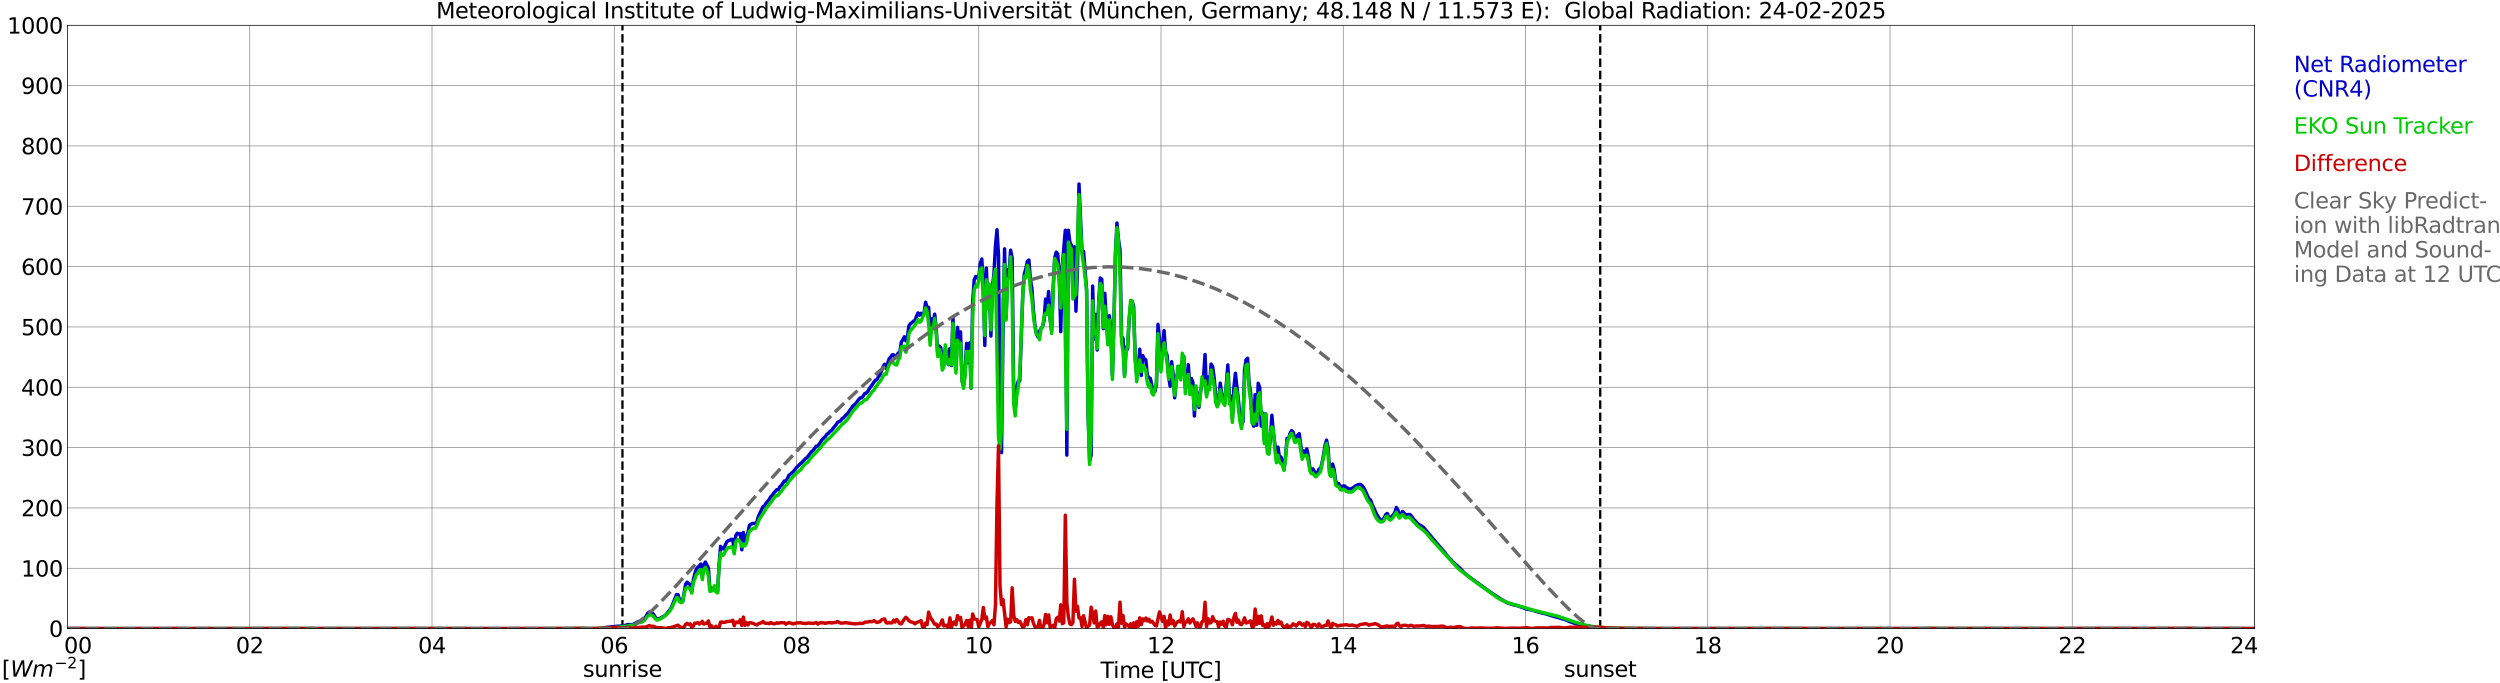 <?xml version="1.0" encoding="utf-8" standalone="no"?>
<!DOCTYPE svg PUBLIC "-//W3C//DTD SVG 1.1//EN"
  "http://www.w3.org/Graphics/SVG/1.1/DTD/svg11.dtd">
<svg xmlns:xlink="http://www.w3.org/1999/xlink" width="1085.4pt" height="296.64pt" viewBox="0 0 1085.4 296.64" xmlns="http://www.w3.org/2000/svg" version="1.1">
 <defs>
  <style type="text/css">*{stroke-linejoin: round; stroke-linecap: butt}</style>
 </defs>
 <g id="figure_1">
  <g id="patch_1">
   <path d="M 0 296.64 
L 1085.4 296.64 
L 1085.4 0 
L 0 0 
z
" style="fill: #ffffff"/>
  </g>
  <g id="axes_1">
   <g id="patch_2">
    <path d="M 29.306 272.909 
L 978.814 272.909 
L 978.814 10.976 
L 29.306 10.976 
z
" style="fill: #ffffff"/>
   </g>
   <g id="patch_3">
    <path d="M 978.814 272.909 
L 978.814 272.909 
L 978.814 10.976 
L 978.814 10.976 
z
" clip-path="url(#pdd45f64474)" style="fill: #d3d3d3; opacity: 0.25; stroke: #d3d3d3; stroke-linejoin: miter"/>
   </g>
   <g id="matplotlib.axis_1">
    <g id="xtick_1">
     <g id="line2d_1">
      <path d="M 29.306 272.909 
L 29.306 10.976 
" clip-path="url(#pdd45f64474)" style="fill: none; stroke: #808080; stroke-width: 0.3; stroke-linecap: square"/>
     </g>
     <g id="line2d_2"/>
     <g id="text_1">
      <!--    00 -->
      <g transform="translate(18.733 283.627) scale(0.095 -0.095)">
       <defs>
        <path id="DejaVuSans-20" transform="scale(0.016)"/>
        <path id="DejaVuSans-30" d="M 2034 4250 
Q 1547 4250 1301 3770 
Q 1056 3291 1056 2328 
Q 1056 1369 1301 889 
Q 1547 409 2034 409 
Q 2525 409 2770 889 
Q 3016 1369 3016 2328 
Q 3016 3291 2770 3770 
Q 2525 4250 2034 4250 
z
M 2034 4750 
Q 2819 4750 3233 4129 
Q 3647 3509 3647 2328 
Q 3647 1150 3233 529 
Q 2819 -91 2034 -91 
Q 1250 -91 836 529 
Q 422 1150 422 2328 
Q 422 3509 836 4129 
Q 1250 4750 2034 4750 
z
" transform="scale(0.016)"/>
       </defs>
       <use xlink:href="#DejaVuSans-20"/>
       <use xlink:href="#DejaVuSans-20" transform="translate(31.787 0)"/>
       <use xlink:href="#DejaVuSans-20" transform="translate(63.574 0)"/>
       <use xlink:href="#DejaVuSans-30" transform="translate(95.361 0)"/>
       <use xlink:href="#DejaVuSans-30" transform="translate(158.984 0)"/>
      </g>
     </g>
    </g>
    <g id="xtick_2">
     <g id="line2d_3">
      <path d="M 108.431 272.909 
L 108.431 10.976 
" clip-path="url(#pdd45f64474)" style="fill: none; stroke: #808080; stroke-width: 0.3; stroke-linecap: square"/>
     </g>
     <g id="line2d_4"/>
     <g id="text_2">
      <!-- 02 -->
      <g transform="translate(102.387 283.627) scale(0.095 -0.095)">
       <defs>
        <path id="DejaVuSans-32" d="M 1228 531 
L 3431 531 
L 3431 0 
L 469 0 
L 469 531 
Q 828 903 1448 1529 
Q 2069 2156 2228 2338 
Q 2531 2678 2651 2914 
Q 2772 3150 2772 3378 
Q 2772 3750 2511 3984 
Q 2250 4219 1831 4219 
Q 1534 4219 1204 4116 
Q 875 4013 500 3803 
L 500 4441 
Q 881 4594 1212 4672 
Q 1544 4750 1819 4750 
Q 2544 4750 2975 4387 
Q 3406 4025 3406 3419 
Q 3406 3131 3298 2873 
Q 3191 2616 2906 2266 
Q 2828 2175 2409 1742 
Q 1991 1309 1228 531 
z
" transform="scale(0.016)"/>
       </defs>
       <use xlink:href="#DejaVuSans-30"/>
       <use xlink:href="#DejaVuSans-32" transform="translate(63.623 0)"/>
      </g>
     </g>
    </g>
    <g id="xtick_3">
     <g id="line2d_5">
      <path d="M 187.557 272.909 
L 187.557 10.976 
" clip-path="url(#pdd45f64474)" style="fill: none; stroke: #808080; stroke-width: 0.3; stroke-linecap: square"/>
     </g>
     <g id="line2d_6"/>
     <g id="text_3">
      <!-- 04 -->
      <g transform="translate(181.513 283.627) scale(0.095 -0.095)">
       <defs>
        <path id="DejaVuSans-34" d="M 2419 4116 
L 825 1625 
L 2419 1625 
L 2419 4116 
z
M 2253 4666 
L 3047 4666 
L 3047 1625 
L 3713 1625 
L 3713 1100 
L 3047 1100 
L 3047 0 
L 2419 0 
L 2419 1100 
L 313 1100 
L 313 1709 
L 2253 4666 
z
" transform="scale(0.016)"/>
       </defs>
       <use xlink:href="#DejaVuSans-30"/>
       <use xlink:href="#DejaVuSans-34" transform="translate(63.623 0)"/>
      </g>
     </g>
    </g>
    <g id="xtick_4">
     <g id="line2d_7">
      <path d="M 266.683 272.909 
L 266.683 10.976 
" clip-path="url(#pdd45f64474)" style="fill: none; stroke: #808080; stroke-width: 0.3; stroke-linecap: square"/>
     </g>
     <g id="line2d_8"/>
     <g id="text_4">
      <!-- 06 -->
      <g transform="translate(260.638 283.627) scale(0.095 -0.095)">
       <defs>
        <path id="DejaVuSans-36" d="M 2113 2584 
Q 1688 2584 1439 2293 
Q 1191 2003 1191 1497 
Q 1191 994 1439 701 
Q 1688 409 2113 409 
Q 2538 409 2786 701 
Q 3034 994 3034 1497 
Q 3034 2003 2786 2293 
Q 2538 2584 2113 2584 
z
M 3366 4563 
L 3366 3988 
Q 3128 4100 2886 4159 
Q 2644 4219 2406 4219 
Q 1781 4219 1451 3797 
Q 1122 3375 1075 2522 
Q 1259 2794 1537 2939 
Q 1816 3084 2150 3084 
Q 2853 3084 3261 2657 
Q 3669 2231 3669 1497 
Q 3669 778 3244 343 
Q 2819 -91 2113 -91 
Q 1303 -91 875 529 
Q 447 1150 447 2328 
Q 447 3434 972 4092 
Q 1497 4750 2381 4750 
Q 2619 4750 2861 4703 
Q 3103 4656 3366 4563 
z
" transform="scale(0.016)"/>
       </defs>
       <use xlink:href="#DejaVuSans-30"/>
       <use xlink:href="#DejaVuSans-36" transform="translate(63.623 0)"/>
      </g>
     </g>
    </g>
    <g id="xtick_5">
     <g id="line2d_9">
      <path d="M 345.808 272.909 
L 345.808 10.976 
" clip-path="url(#pdd45f64474)" style="fill: none; stroke: #808080; stroke-width: 0.3; stroke-linecap: square"/>
     </g>
     <g id="line2d_10"/>
     <g id="text_5">
      <!-- 08 -->
      <g transform="translate(339.764 283.627) scale(0.095 -0.095)">
       <defs>
        <path id="DejaVuSans-38" d="M 2034 2216 
Q 1584 2216 1326 1975 
Q 1069 1734 1069 1313 
Q 1069 891 1326 650 
Q 1584 409 2034 409 
Q 2484 409 2743 651 
Q 3003 894 3003 1313 
Q 3003 1734 2745 1975 
Q 2488 2216 2034 2216 
z
M 1403 2484 
Q 997 2584 770 2862 
Q 544 3141 544 3541 
Q 544 4100 942 4425 
Q 1341 4750 2034 4750 
Q 2731 4750 3128 4425 
Q 3525 4100 3525 3541 
Q 3525 3141 3298 2862 
Q 3072 2584 2669 2484 
Q 3125 2378 3379 2068 
Q 3634 1759 3634 1313 
Q 3634 634 3220 271 
Q 2806 -91 2034 -91 
Q 1263 -91 848 271 
Q 434 634 434 1313 
Q 434 1759 690 2068 
Q 947 2378 1403 2484 
z
M 1172 3481 
Q 1172 3119 1398 2916 
Q 1625 2713 2034 2713 
Q 2441 2713 2670 2916 
Q 2900 3119 2900 3481 
Q 2900 3844 2670 4047 
Q 2441 4250 2034 4250 
Q 1625 4250 1398 4047 
Q 1172 3844 1172 3481 
z
" transform="scale(0.016)"/>
       </defs>
       <use xlink:href="#DejaVuSans-30"/>
       <use xlink:href="#DejaVuSans-38" transform="translate(63.623 0)"/>
      </g>
     </g>
    </g>
    <g id="xtick_6">
     <g id="line2d_11">
      <path d="M 424.934 272.909 
L 424.934 10.976 
" clip-path="url(#pdd45f64474)" style="fill: none; stroke: #808080; stroke-width: 0.3; stroke-linecap: square"/>
     </g>
     <g id="line2d_12"/>
     <g id="text_6">
      <!-- 10 -->
      <g transform="translate(418.89 283.627) scale(0.095 -0.095)">
       <defs>
        <path id="DejaVuSans-31" d="M 794 531 
L 1825 531 
L 1825 4091 
L 703 3866 
L 703 4441 
L 1819 4666 
L 2450 4666 
L 2450 531 
L 3481 531 
L 3481 0 
L 794 0 
L 794 531 
z
" transform="scale(0.016)"/>
       </defs>
       <use xlink:href="#DejaVuSans-31"/>
       <use xlink:href="#DejaVuSans-30" transform="translate(63.623 0)"/>
      </g>
     </g>
    </g>
    <g id="xtick_7">
     <g id="line2d_13">
      <path d="M 504.06 272.909 
L 504.06 10.976 
" clip-path="url(#pdd45f64474)" style="fill: none; stroke: #808080; stroke-width: 0.3; stroke-linecap: square"/>
     </g>
     <g id="line2d_14"/>
     <g id="text_7">
      <!-- 12 -->
      <g transform="translate(498.015 283.627) scale(0.095 -0.095)">
       <use xlink:href="#DejaVuSans-31"/>
       <use xlink:href="#DejaVuSans-32" transform="translate(63.623 0)"/>
      </g>
     </g>
    </g>
    <g id="xtick_8">
     <g id="line2d_15">
      <path d="M 583.185 272.909 
L 583.185 10.976 
" clip-path="url(#pdd45f64474)" style="fill: none; stroke: #808080; stroke-width: 0.3; stroke-linecap: square"/>
     </g>
     <g id="line2d_16"/>
     <g id="text_8">
      <!-- 14 -->
      <g transform="translate(577.141 283.627) scale(0.095 -0.095)">
       <use xlink:href="#DejaVuSans-31"/>
       <use xlink:href="#DejaVuSans-34" transform="translate(63.623 0)"/>
      </g>
     </g>
    </g>
    <g id="xtick_9">
     <g id="line2d_17">
      <path d="M 662.311 272.909 
L 662.311 10.976 
" clip-path="url(#pdd45f64474)" style="fill: none; stroke: #808080; stroke-width: 0.3; stroke-linecap: square"/>
     </g>
     <g id="line2d_18"/>
     <g id="text_9">
      <!-- 16 -->
      <g transform="translate(656.267 283.627) scale(0.095 -0.095)">
       <use xlink:href="#DejaVuSans-31"/>
       <use xlink:href="#DejaVuSans-36" transform="translate(63.623 0)"/>
      </g>
     </g>
    </g>
    <g id="xtick_10">
     <g id="line2d_19">
      <path d="M 741.437 272.909 
L 741.437 10.976 
" clip-path="url(#pdd45f64474)" style="fill: none; stroke: #808080; stroke-width: 0.3; stroke-linecap: square"/>
     </g>
     <g id="line2d_20"/>
     <g id="text_10">
      <!-- 18 -->
      <g transform="translate(735.392 283.627) scale(0.095 -0.095)">
       <use xlink:href="#DejaVuSans-31"/>
       <use xlink:href="#DejaVuSans-38" transform="translate(63.623 0)"/>
      </g>
     </g>
    </g>
    <g id="xtick_11">
     <g id="line2d_21">
      <path d="M 820.562 272.909 
L 820.562 10.976 
" clip-path="url(#pdd45f64474)" style="fill: none; stroke: #808080; stroke-width: 0.3; stroke-linecap: square"/>
     </g>
     <g id="line2d_22"/>
     <g id="text_11">
      <!-- 20 -->
      <g transform="translate(814.518 283.627) scale(0.095 -0.095)">
       <use xlink:href="#DejaVuSans-32"/>
       <use xlink:href="#DejaVuSans-30" transform="translate(63.623 0)"/>
      </g>
     </g>
    </g>
    <g id="xtick_12">
     <g id="line2d_23">
      <path d="M 899.688 272.909 
L 899.688 10.976 
" clip-path="url(#pdd45f64474)" style="fill: none; stroke: #808080; stroke-width: 0.3; stroke-linecap: square"/>
     </g>
     <g id="line2d_24"/>
     <g id="text_12">
      <!-- 22 -->
      <g transform="translate(893.644 283.627) scale(0.095 -0.095)">
       <use xlink:href="#DejaVuSans-32"/>
       <use xlink:href="#DejaVuSans-32" transform="translate(63.623 0)"/>
      </g>
     </g>
    </g>
    <g id="xtick_13">
     <g id="line2d_25">
      <path d="M 978.814 272.909 
L 978.814 10.976 
" clip-path="url(#pdd45f64474)" style="fill: none; stroke: #808080; stroke-width: 0.3; stroke-linecap: square"/>
     </g>
     <g id="line2d_26"/>
     <g id="text_13">
      <!-- 24    -->
      <g transform="translate(968.241 283.627) scale(0.095 -0.095)">
       <use xlink:href="#DejaVuSans-32"/>
       <use xlink:href="#DejaVuSans-34" transform="translate(63.623 0)"/>
       <use xlink:href="#DejaVuSans-20" transform="translate(127.246 0)"/>
       <use xlink:href="#DejaVuSans-20" transform="translate(159.033 0)"/>
       <use xlink:href="#DejaVuSans-20" transform="translate(190.82 0)"/>
      </g>
     </g>
    </g>
    <g id="text_14">
     <!-- Time [UTC] -->
     <g transform="translate(477.806 294.322) scale(0.095 -0.095)">
      <defs>
       <path id="DejaVuSans-54" d="M -19 4666 
L 3928 4666 
L 3928 4134 
L 2272 4134 
L 2272 0 
L 1638 0 
L 1638 4134 
L -19 4134 
L -19 4666 
z
" transform="scale(0.016)"/>
       <path id="DejaVuSans-69" d="M 603 3500 
L 1178 3500 
L 1178 0 
L 603 0 
L 603 3500 
z
M 603 4863 
L 1178 4863 
L 1178 4134 
L 603 4134 
L 603 4863 
z
" transform="scale(0.016)"/>
       <path id="DejaVuSans-6d" d="M 3328 2828 
Q 3544 3216 3844 3400 
Q 4144 3584 4550 3584 
Q 5097 3584 5394 3201 
Q 5691 2819 5691 2113 
L 5691 0 
L 5113 0 
L 5113 2094 
Q 5113 2597 4934 2840 
Q 4756 3084 4391 3084 
Q 3944 3084 3684 2787 
Q 3425 2491 3425 1978 
L 3425 0 
L 2847 0 
L 2847 2094 
Q 2847 2600 2669 2842 
Q 2491 3084 2119 3084 
Q 1678 3084 1418 2786 
Q 1159 2488 1159 1978 
L 1159 0 
L 581 0 
L 581 3500 
L 1159 3500 
L 1159 2956 
Q 1356 3278 1631 3431 
Q 1906 3584 2284 3584 
Q 2666 3584 2933 3390 
Q 3200 3197 3328 2828 
z
" transform="scale(0.016)"/>
       <path id="DejaVuSans-65" d="M 3597 1894 
L 3597 1613 
L 953 1613 
Q 991 1019 1311 708 
Q 1631 397 2203 397 
Q 2534 397 2845 478 
Q 3156 559 3463 722 
L 3463 178 
Q 3153 47 2828 -22 
Q 2503 -91 2169 -91 
Q 1331 -91 842 396 
Q 353 884 353 1716 
Q 353 2575 817 3079 
Q 1281 3584 2069 3584 
Q 2775 3584 3186 3129 
Q 3597 2675 3597 1894 
z
M 3022 2063 
Q 3016 2534 2758 2815 
Q 2500 3097 2075 3097 
Q 1594 3097 1305 2825 
Q 1016 2553 972 2059 
L 3022 2063 
z
" transform="scale(0.016)"/>
       <path id="DejaVuSans-5b" d="M 550 4863 
L 1875 4863 
L 1875 4416 
L 1125 4416 
L 1125 -397 
L 1875 -397 
L 1875 -844 
L 550 -844 
L 550 4863 
z
" transform="scale(0.016)"/>
       <path id="DejaVuSans-55" d="M 556 4666 
L 1191 4666 
L 1191 1831 
Q 1191 1081 1462 751 
Q 1734 422 2344 422 
Q 2950 422 3222 751 
Q 3494 1081 3494 1831 
L 3494 4666 
L 4128 4666 
L 4128 1753 
Q 4128 841 3676 375 
Q 3225 -91 2344 -91 
Q 1459 -91 1007 375 
Q 556 841 556 1753 
L 556 4666 
z
" transform="scale(0.016)"/>
       <path id="DejaVuSans-43" d="M 4122 4306 
L 4122 3641 
Q 3803 3938 3442 4084 
Q 3081 4231 2675 4231 
Q 1875 4231 1450 3742 
Q 1025 3253 1025 2328 
Q 1025 1406 1450 917 
Q 1875 428 2675 428 
Q 3081 428 3442 575 
Q 3803 722 4122 1019 
L 4122 359 
Q 3791 134 3420 21 
Q 3050 -91 2638 -91 
Q 1578 -91 968 557 
Q 359 1206 359 2328 
Q 359 3453 968 4101 
Q 1578 4750 2638 4750 
Q 3056 4750 3426 4639 
Q 3797 4528 4122 4306 
z
" transform="scale(0.016)"/>
       <path id="DejaVuSans-5d" d="M 1947 4863 
L 1947 -844 
L 622 -844 
L 622 -397 
L 1369 -397 
L 1369 4416 
L 622 4416 
L 622 4863 
L 1947 4863 
z
" transform="scale(0.016)"/>
      </defs>
      <use xlink:href="#DejaVuSans-54"/>
      <use xlink:href="#DejaVuSans-69" transform="translate(57.959 0)"/>
      <use xlink:href="#DejaVuSans-6d" transform="translate(85.742 0)"/>
      <use xlink:href="#DejaVuSans-65" transform="translate(183.154 0)"/>
      <use xlink:href="#DejaVuSans-20" transform="translate(244.678 0)"/>
      <use xlink:href="#DejaVuSans-5b" transform="translate(276.465 0)"/>
      <use xlink:href="#DejaVuSans-55" transform="translate(315.479 0)"/>
      <use xlink:href="#DejaVuSans-54" transform="translate(388.672 0)"/>
      <use xlink:href="#DejaVuSans-43" transform="translate(443.881 0)"/>
      <use xlink:href="#DejaVuSans-5d" transform="translate(513.705 0)"/>
     </g>
    </g>
   </g>
   <g id="matplotlib.axis_2">
    <g id="ytick_1">
     <g id="line2d_27">
      <path d="M 29.306 272.909 
L 978.814 272.909 
" clip-path="url(#pdd45f64474)" style="fill: none; stroke: #808080; stroke-width: 0.3; stroke-linecap: square"/>
     </g>
     <g id="line2d_28"/>
     <g id="text_15">
      <!-- 0 -->
      <g transform="translate(21.261 276.518) scale(0.095 -0.095)">
       <use xlink:href="#DejaVuSans-30"/>
      </g>
     </g>
    </g>
    <g id="ytick_2">
     <g id="line2d_29">
      <path d="M 29.306 246.715 
L 978.814 246.715 
" clip-path="url(#pdd45f64474)" style="fill: none; stroke: #808080; stroke-width: 0.3; stroke-linecap: square"/>
     </g>
     <g id="line2d_30"/>
     <g id="text_16">
      <!-- 100 -->
      <g transform="translate(9.173 250.325) scale(0.095 -0.095)">
       <use xlink:href="#DejaVuSans-31"/>
       <use xlink:href="#DejaVuSans-30" transform="translate(63.623 0)"/>
       <use xlink:href="#DejaVuSans-30" transform="translate(127.246 0)"/>
      </g>
     </g>
    </g>
    <g id="ytick_3">
     <g id="line2d_31">
      <path d="M 29.306 220.522 
L 978.814 220.522 
" clip-path="url(#pdd45f64474)" style="fill: none; stroke: #808080; stroke-width: 0.3; stroke-linecap: square"/>
     </g>
     <g id="line2d_32"/>
     <g id="text_17">
      <!-- 200 -->
      <g transform="translate(9.173 224.131) scale(0.095 -0.095)">
       <use xlink:href="#DejaVuSans-32"/>
       <use xlink:href="#DejaVuSans-30" transform="translate(63.623 0)"/>
       <use xlink:href="#DejaVuSans-30" transform="translate(127.246 0)"/>
      </g>
     </g>
    </g>
    <g id="ytick_4">
     <g id="line2d_33">
      <path d="M 29.306 194.329 
L 978.814 194.329 
" clip-path="url(#pdd45f64474)" style="fill: none; stroke: #808080; stroke-width: 0.3; stroke-linecap: square"/>
     </g>
     <g id="line2d_34"/>
     <g id="text_18">
      <!-- 300 -->
      <g transform="translate(9.173 197.938) scale(0.095 -0.095)">
       <defs>
        <path id="DejaVuSans-33" d="M 2597 2516 
Q 3050 2419 3304 2112 
Q 3559 1806 3559 1356 
Q 3559 666 3084 287 
Q 2609 -91 1734 -91 
Q 1441 -91 1130 -33 
Q 819 25 488 141 
L 488 750 
Q 750 597 1062 519 
Q 1375 441 1716 441 
Q 2309 441 2620 675 
Q 2931 909 2931 1356 
Q 2931 1769 2642 2001 
Q 2353 2234 1838 2234 
L 1294 2234 
L 1294 2753 
L 1863 2753 
Q 2328 2753 2575 2939 
Q 2822 3125 2822 3475 
Q 2822 3834 2567 4026 
Q 2313 4219 1838 4219 
Q 1578 4219 1281 4162 
Q 984 4106 628 3988 
L 628 4550 
Q 988 4650 1302 4700 
Q 1616 4750 1894 4750 
Q 2613 4750 3031 4423 
Q 3450 4097 3450 3541 
Q 3450 3153 3228 2886 
Q 3006 2619 2597 2516 
z
" transform="scale(0.016)"/>
       </defs>
       <use xlink:href="#DejaVuSans-33"/>
       <use xlink:href="#DejaVuSans-30" transform="translate(63.623 0)"/>
       <use xlink:href="#DejaVuSans-30" transform="translate(127.246 0)"/>
      </g>
     </g>
    </g>
    <g id="ytick_5">
     <g id="line2d_35">
      <path d="M 29.306 168.136 
L 978.814 168.136 
" clip-path="url(#pdd45f64474)" style="fill: none; stroke: #808080; stroke-width: 0.3; stroke-linecap: square"/>
     </g>
     <g id="line2d_36"/>
     <g id="text_19">
      <!-- 400 -->
      <g transform="translate(9.173 171.745) scale(0.095 -0.095)">
       <use xlink:href="#DejaVuSans-34"/>
       <use xlink:href="#DejaVuSans-30" transform="translate(63.623 0)"/>
       <use xlink:href="#DejaVuSans-30" transform="translate(127.246 0)"/>
      </g>
     </g>
    </g>
    <g id="ytick_6">
     <g id="line2d_37">
      <path d="M 29.306 141.942 
L 978.814 141.942 
" clip-path="url(#pdd45f64474)" style="fill: none; stroke: #808080; stroke-width: 0.3; stroke-linecap: square"/>
     </g>
     <g id="line2d_38"/>
     <g id="text_20">
      <!-- 500 -->
      <g transform="translate(9.173 145.551) scale(0.095 -0.095)">
       <defs>
        <path id="DejaVuSans-35" d="M 691 4666 
L 3169 4666 
L 3169 4134 
L 1269 4134 
L 1269 2991 
Q 1406 3038 1543 3061 
Q 1681 3084 1819 3084 
Q 2600 3084 3056 2656 
Q 3513 2228 3513 1497 
Q 3513 744 3044 326 
Q 2575 -91 1722 -91 
Q 1428 -91 1123 -41 
Q 819 9 494 109 
L 494 744 
Q 775 591 1075 516 
Q 1375 441 1709 441 
Q 2250 441 2565 725 
Q 2881 1009 2881 1497 
Q 2881 1984 2565 2268 
Q 2250 2553 1709 2553 
Q 1456 2553 1204 2497 
Q 953 2441 691 2322 
L 691 4666 
z
" transform="scale(0.016)"/>
       </defs>
       <use xlink:href="#DejaVuSans-35"/>
       <use xlink:href="#DejaVuSans-30" transform="translate(63.623 0)"/>
       <use xlink:href="#DejaVuSans-30" transform="translate(127.246 0)"/>
      </g>
     </g>
    </g>
    <g id="ytick_7">
     <g id="line2d_39">
      <path d="M 29.306 115.749 
L 978.814 115.749 
" clip-path="url(#pdd45f64474)" style="fill: none; stroke: #808080; stroke-width: 0.3; stroke-linecap: square"/>
     </g>
     <g id="line2d_40"/>
     <g id="text_21">
      <!-- 600 -->
      <g transform="translate(9.173 119.358) scale(0.095 -0.095)">
       <use xlink:href="#DejaVuSans-36"/>
       <use xlink:href="#DejaVuSans-30" transform="translate(63.623 0)"/>
       <use xlink:href="#DejaVuSans-30" transform="translate(127.246 0)"/>
      </g>
     </g>
    </g>
    <g id="ytick_8">
     <g id="line2d_41">
      <path d="M 29.306 89.556 
L 978.814 89.556 
" clip-path="url(#pdd45f64474)" style="fill: none; stroke: #808080; stroke-width: 0.3; stroke-linecap: square"/>
     </g>
     <g id="line2d_42"/>
     <g id="text_22">
      <!-- 700 -->
      <g transform="translate(9.173 93.165) scale(0.095 -0.095)">
       <defs>
        <path id="DejaVuSans-37" d="M 525 4666 
L 3525 4666 
L 3525 4397 
L 1831 0 
L 1172 0 
L 2766 4134 
L 525 4134 
L 525 4666 
z
" transform="scale(0.016)"/>
       </defs>
       <use xlink:href="#DejaVuSans-37"/>
       <use xlink:href="#DejaVuSans-30" transform="translate(63.623 0)"/>
       <use xlink:href="#DejaVuSans-30" transform="translate(127.246 0)"/>
      </g>
     </g>
    </g>
    <g id="ytick_9">
     <g id="line2d_43">
      <path d="M 29.306 63.362 
L 978.814 63.362 
" clip-path="url(#pdd45f64474)" style="fill: none; stroke: #808080; stroke-width: 0.3; stroke-linecap: square"/>
     </g>
     <g id="line2d_44"/>
     <g id="text_23">
      <!-- 800 -->
      <g transform="translate(9.173 66.972) scale(0.095 -0.095)">
       <use xlink:href="#DejaVuSans-38"/>
       <use xlink:href="#DejaVuSans-30" transform="translate(63.623 0)"/>
       <use xlink:href="#DejaVuSans-30" transform="translate(127.246 0)"/>
      </g>
     </g>
    </g>
    <g id="ytick_10">
     <g id="line2d_45">
      <path d="M 29.306 37.169 
L 978.814 37.169 
" clip-path="url(#pdd45f64474)" style="fill: none; stroke: #808080; stroke-width: 0.3; stroke-linecap: square"/>
     </g>
     <g id="line2d_46"/>
     <g id="text_24">
      <!-- 900 -->
      <g transform="translate(9.173 40.778) scale(0.095 -0.095)">
       <defs>
        <path id="DejaVuSans-39" d="M 703 97 
L 703 672 
Q 941 559 1184 500 
Q 1428 441 1663 441 
Q 2288 441 2617 861 
Q 2947 1281 2994 2138 
Q 2813 1869 2534 1725 
Q 2256 1581 1919 1581 
Q 1219 1581 811 2004 
Q 403 2428 403 3163 
Q 403 3881 828 4315 
Q 1253 4750 1959 4750 
Q 2769 4750 3195 4129 
Q 3622 3509 3622 2328 
Q 3622 1225 3098 567 
Q 2575 -91 1691 -91 
Q 1453 -91 1209 -44 
Q 966 3 703 97 
z
M 1959 2075 
Q 2384 2075 2632 2365 
Q 2881 2656 2881 3163 
Q 2881 3666 2632 3958 
Q 2384 4250 1959 4250 
Q 1534 4250 1286 3958 
Q 1038 3666 1038 3163 
Q 1038 2656 1286 2365 
Q 1534 2075 1959 2075 
z
" transform="scale(0.016)"/>
       </defs>
       <use xlink:href="#DejaVuSans-39"/>
       <use xlink:href="#DejaVuSans-30" transform="translate(63.623 0)"/>
       <use xlink:href="#DejaVuSans-30" transform="translate(127.246 0)"/>
      </g>
     </g>
    </g>
    <g id="ytick_11">
     <g id="line2d_47">
      <path d="M 29.306 10.976 
L 978.814 10.976 
" clip-path="url(#pdd45f64474)" style="fill: none; stroke: #808080; stroke-width: 0.3; stroke-linecap: square"/>
     </g>
     <g id="line2d_48"/>
     <g id="text_25">
      <!-- 1000 -->
      <g transform="translate(3.128 14.585) scale(0.095 -0.095)">
       <use xlink:href="#DejaVuSans-31"/>
       <use xlink:href="#DejaVuSans-30" transform="translate(63.623 0)"/>
       <use xlink:href="#DejaVuSans-30" transform="translate(127.246 0)"/>
       <use xlink:href="#DejaVuSans-30" transform="translate(190.869 0)"/>
      </g>
     </g>
    </g>
   </g>
   <g id="line2d_49">
    <path d="M 270.243 272.909 
L 270.243 10.976 
" clip-path="url(#pdd45f64474)" style="fill: none; stroke-dasharray: 3.7,1.6; stroke-dashoffset: 0; stroke: #000000"/>
   </g>
   <g id="line2d_50">
    <path d="M 694.753 272.909 
L 694.753 10.976 
" clip-path="url(#pdd45f64474)" style="fill: none; stroke-dasharray: 3.7,1.6; stroke-dashoffset: 0; stroke: #000000"/>
   </g>
   <g id="line2d_51">
    <path d="M 29.306 272.909 
L 261.408 272.909 
L 262.067 272.529 
L 268.002 271.9 
L 270.639 271.738 
L 272.617 271.17 
L 273.277 271.17 
L 273.936 271.293 
L 274.595 271.211 
L 275.914 270.562 
L 276.573 270.117 
L 277.233 269.855 
L 277.892 269.753 
L 279.87 268.679 
L 281.189 266.329 
L 281.849 265.721 
L 283.167 266.146 
L 283.827 266.835 
L 284.486 267.969 
L 285.145 268.82 
L 286.464 268.498 
L 287.783 267.767 
L 288.442 267.463 
L 289.102 266.897 
L 291.08 264.446 
L 291.739 263.149 
L 293.717 258.144 
L 294.377 258.186 
L 295.036 260.454 
L 295.696 261.062 
L 296.355 261.185 
L 297.674 253.667 
L 298.333 252.756 
L 298.992 253.405 
L 299.652 253.727 
L 300.311 256.889 
L 300.971 252.027 
L 301.63 249.17 
L 302.289 247.184 
L 302.949 246.294 
L 303.608 245.707 
L 304.267 244.895 
L 304.927 248.502 
L 305.586 245.199 
L 306.246 244.025 
L 307.564 246.64 
L 308.224 256.038 
L 308.883 255.37 
L 309.543 256.098 
L 310.202 254.924 
L 311.521 257.009 
L 312.18 245.545 
L 312.839 237.199 
L 313.499 238.231 
L 314.158 238.313 
L 315.477 235.355 
L 316.136 234.706 
L 316.796 234.625 
L 317.455 234.179 
L 318.114 234.158 
L 318.774 239.203 
L 319.433 232.519 
L 320.093 231.505 
L 320.752 231.872 
L 321.411 231.646 
L 322.071 238.698 
L 322.73 231.201 
L 323.39 235.557 
L 324.708 231.282 
L 325.368 228.063 
L 326.686 227.251 
L 327.346 227.23 
L 328.005 227.393 
L 328.665 226.361 
L 329.324 224.032 
L 331.302 219.899 
L 331.961 219.574 
L 332.621 218.419 
L 333.94 216.9 
L 334.599 215.684 
L 335.258 215.137 
L 335.918 214.126 
L 337.236 212.607 
L 337.896 212.706 
L 338.555 211.349 
L 339.215 210.823 
L 340.533 208.816 
L 341.193 208.919 
L 341.852 207.784 
L 342.512 206.346 
L 343.171 205.88 
L 344.49 204.686 
L 345.808 203.004 
L 348.446 200.429 
L 349.765 199.072 
L 350.424 198.588 
L 352.402 196.034 
L 353.062 195.529 
L 354.38 193.705 
L 355.04 193.745 
L 357.018 190.727 
L 358.337 189.533 
L 358.996 188.558 
L 359.655 188.134 
L 360.315 187.364 
L 360.974 186.877 
L 362.293 185.216 
L 362.952 184.467 
L 363.612 183.414 
L 364.93 182.686 
L 365.59 181.774 
L 366.249 181.347 
L 367.568 179.888 
L 368.227 179.443 
L 368.887 178.207 
L 369.546 177.418 
L 370.206 176.345 
L 371.524 175.229 
L 372.843 173.427 
L 373.502 172.738 
L 374.162 172.698 
L 374.821 171.868 
L 375.481 170.794 
L 376.14 170.713 
L 376.799 169.901 
L 377.459 168.686 
L 378.777 166.904 
L 379.437 165.891 
L 380.096 165.1 
L 380.756 164.778 
L 381.415 163.562 
L 382.074 162.669 
L 383.393 159.246 
L 384.053 158.153 
L 384.712 159.997 
L 386.031 155.741 
L 386.69 155.052 
L 387.349 154.08 
L 388.009 154.059 
L 388.668 155.437 
L 389.328 154.486 
L 389.987 153.271 
L 390.646 153.19 
L 391.306 148.572 
L 391.965 147.537 
L 392.624 146.22 
L 393.284 148.003 
L 393.943 146.523 
L 394.603 141.5 
L 395.262 140.528 
L 395.921 140.103 
L 396.581 139.415 
L 397.24 139.192 
L 397.899 137.348 
L 398.559 135.868 
L 399.218 136.821 
L 399.878 136.012 
L 400.537 136.924 
L 401.196 135.787 
L 401.856 131.229 
L 402.515 133.498 
L 403.175 133.437 
L 403.834 144.824 
L 404.493 138.422 
L 405.153 139.758 
L 405.812 136.394 
L 406.471 142.838 
L 407.131 154.08 
L 407.79 150.251 
L 408.45 151.063 
L 409.109 156.917 
L 409.768 158.214 
L 410.428 151.042 
L 411.087 154.324 
L 411.746 158.295 
L 412.406 151.346 
L 413.065 158.701 
L 413.725 137.712 
L 414.384 153.211 
L 415.043 160.301 
L 415.703 142.089 
L 416.362 146.99 
L 417.022 144.114 
L 417.681 165.223 
L 418.34 167.389 
L 419 161.435 
L 419.659 149.056 
L 420.318 157.464 
L 420.978 148.876 
L 421.637 168.544 
L 422.297 130.745 
L 422.956 121.425 
L 423.615 120.047 
L 424.275 120.697 
L 424.934 120.817 
L 425.593 114.458 
L 426.253 112.451 
L 426.912 122.722 
L 427.572 150.01 
L 428.231 116.422 
L 428.89 133.133 
L 429.55 125.579 
L 430.209 145.897 
L 430.869 124.463 
L 431.528 118.913 
L 432.187 106.738 
L 432.847 99.729 
L 433.506 110.607 
L 434.165 176.444 
L 434.825 196.521 
L 435.484 142.736 
L 436.144 108.035 
L 436.803 138.239 
L 437.462 117.069 
L 438.122 118.041 
L 438.781 108.622 
L 439.44 111.946 
L 440.1 169.416 
L 440.759 177.479 
L 441.419 168.24 
L 442.078 165.506 
L 442.737 165.364 
L 444.056 127.36 
L 444.716 118.934 
L 445.375 116.684 
L 446.034 113.483 
L 446.694 112.917 
L 447.353 121.223 
L 448.012 125.234 
L 448.672 134.755 
L 449.331 141.238 
L 449.991 144.923 
L 450.65 146.322 
L 451.309 143.912 
L 451.969 142.697 
L 452.628 141.785 
L 453.287 139.291 
L 453.947 129.833 
L 454.606 134.066 
L 455.266 126.551 
L 455.925 138.563 
L 456.584 143.566 
L 457.244 124.93 
L 457.903 112.087 
L 458.563 109.473 
L 459.222 110.282 
L 459.881 118.832 
L 460.541 144.012 
L 461.2 115.55 
L 462.519 99.973 
L 463.178 197.595 
L 463.838 99.973 
L 464.497 105.177 
L 465.156 106.435 
L 465.816 127.159 
L 466.475 107.163 
L 467.134 135.098 
L 467.794 117.009 
L 468.453 79.896 
L 469.772 109.473 
L 470.431 109.13 
L 471.75 125.739 
L 472.409 179.566 
L 473.069 200.167 
L 473.728 197.655 
L 474.388 124.202 
L 475.047 147.212 
L 475.706 136.457 
L 476.366 151.953 
L 477.025 130.682 
L 477.685 120.697 
L 478.344 121.223 
L 479.003 142.676 
L 479.663 127.339 
L 480.322 139.514 
L 480.981 144.397 
L 481.641 137.083 
L 482.3 142.859 
L 482.96 162.955 
L 483.619 140.001 
L 484.278 110.303 
L 484.938 96.832 
L 485.597 103.983 
L 486.256 108.378 
L 486.916 146.06 
L 487.575 147.011 
L 488.235 163.036 
L 488.894 150.759 
L 489.553 151.568 
L 490.213 139.05 
L 490.872 132.486 
L 491.532 130.805 
L 492.191 133.175 
L 492.85 155.62 
L 493.51 162.75 
L 494.169 159.631 
L 494.828 151.61 
L 495.488 163.036 
L 496.147 154.405 
L 496.807 155.843 
L 497.466 156.189 
L 498.125 163.015 
L 498.785 163.947 
L 499.444 164.29 
L 500.103 167.533 
L 500.763 169.071 
L 501.422 170.003 
L 502.082 166.965 
L 502.741 140.811 
L 503.4 147.516 
L 504.06 156.189 
L 504.719 150.9 
L 505.379 143.506 
L 506.038 152.603 
L 506.697 154.203 
L 507.357 163.036 
L 508.016 167.675 
L 508.675 157.037 
L 509.335 162.588 
L 509.994 172.698 
L 510.654 164.778 
L 511.972 159.065 
L 512.632 162.061 
L 513.291 160.665 
L 513.95 154.769 
L 514.61 168.18 
L 515.269 166.904 
L 515.929 158.355 
L 516.588 168.848 
L 517.247 164.332 
L 517.907 166.032 
L 518.566 180.619 
L 519.226 168.505 
L 519.885 172.01 
L 520.544 176.871 
L 521.204 169.964 
L 522.522 163.743 
L 523.182 153.918 
L 523.841 171.402 
L 524.501 163.683 
L 525.16 166.802 
L 525.819 158.072 
L 526.479 159.146 
L 527.138 164.068 
L 527.797 171.583 
L 528.457 173.67 
L 529.116 174.419 
L 529.776 166.336 
L 530.435 171.038 
L 531.094 171.805 
L 531.754 175.006 
L 533.073 158.457 
L 533.732 171.583 
L 534.391 171.989 
L 535.051 181.712 
L 535.71 168.24 
L 536.369 162.082 
L 537.688 173.872 
L 538.348 181.104 
L 539.007 184.347 
L 539.666 183.131 
L 540.326 160.746 
L 540.985 156.126 
L 541.644 155.539 
L 542.304 166.134 
L 542.963 170.469 
L 543.623 183.15 
L 544.282 185.035 
L 544.941 171.3 
L 545.601 184.65 
L 546.26 166.417 
L 546.919 168.24 
L 547.579 184.994 
L 548.238 179.362 
L 548.898 190.971 
L 549.557 179.708 
L 550.216 194.515 
L 550.876 196.461 
L 551.535 190.24 
L 552.195 180.294 
L 552.854 187.932 
L 553.513 192.975 
L 554.173 198.91 
L 554.832 194.151 
L 555.491 198.465 
L 556.151 198.405 
L 556.81 200.775 
L 557.47 203.612 
L 558.129 198.08 
L 558.788 190.342 
L 559.448 190.526 
L 560.107 188.092 
L 560.766 186.958 
L 561.426 187.566 
L 562.085 190.3 
L 562.745 190.869 
L 563.404 188.925 
L 564.063 188.276 
L 565.382 197.917 
L 566.042 195.751 
L 566.701 197.048 
L 567.36 194.9 
L 568.02 198.02 
L 568.679 202.923 
L 569.338 205.333 
L 569.998 203.591 
L 570.657 204.746 
L 571.317 205.597 
L 571.976 205.414 
L 572.635 203.693 
L 573.295 203.732 
L 573.954 201.058 
L 574.613 197.574 
L 575.273 193.402 
L 575.932 191.112 
L 576.592 194.352 
L 577.251 204.704 
L 577.91 206.689 
L 578.57 201.485 
L 579.229 203.874 
L 579.889 208.798 
L 580.548 209.992 
L 581.207 210.013 
L 581.867 211.148 
L 582.526 211.328 
L 583.185 210.964 
L 583.845 211.024 
L 584.504 211.695 
L 585.823 212.282 
L 586.482 212.222 
L 587.801 211.572 
L 588.46 210.985 
L 589.779 210.378 
L 590.439 210.296 
L 591.098 210.579 
L 591.757 211.31 
L 592.417 212.384 
L 594.395 216.677 
L 595.054 217.062 
L 595.714 218.987 
L 597.032 221.863 
L 597.692 223.262 
L 599.011 225.368 
L 599.67 225.997 
L 600.329 225.711 
L 600.989 224.781 
L 601.648 223.343 
L 602.307 222.937 
L 602.967 224.456 
L 603.626 224.881 
L 604.945 223.485 
L 605.604 222.45 
L 606.264 220.365 
L 606.923 221.499 
L 607.582 223.728 
L 608.242 223.139 
L 608.901 222.065 
L 610.22 223.403 
L 610.879 223.485 
L 611.539 223.382 
L 612.198 223.424 
L 612.858 224.174 
L 613.517 225.145 
L 615.495 227.272 
L 616.154 227.82 
L 616.814 228.123 
L 618.133 229.074 
L 623.408 235.395 
L 627.364 239.952 
L 628.023 240.966 
L 629.342 242.383 
L 630.001 243.033 
L 630.661 243.884 
L 631.98 245.057 
L 633.958 246.721 
L 635.276 248.24 
L 636.595 249.474 
L 639.233 251.441 
L 644.508 255.249 
L 646.486 256.727 
L 651.761 260.192 
L 654.399 261.729 
L 655.717 262.156 
L 657.695 262.785 
L 658.355 262.824 
L 659.674 263.291 
L 661.652 264.019 
L 662.97 264.485 
L 664.949 264.81 
L 666.927 265.438 
L 668.246 265.824 
L 671.542 266.633 
L 673.521 267.282 
L 679.455 269.003 
L 680.114 269.226 
L 681.433 269.873 
L 682.752 270.321 
L 686.049 271.413 
L 687.368 271.798 
L 688.686 272.003 
L 691.983 272.71 
L 693.302 272.909 
L 978.154 272.909 
L 978.154 272.909 
" clip-path="url(#pdd45f64474)" style="fill: none; stroke: #0000cc; stroke-width: 1.5; stroke-linecap: square"/>
   </g>
   <g id="line2d_52">
    <path d="M 28.646 272.947 
L 33.921 272.942 
L 35.24 272.939 
L 37.218 272.96 
L 38.537 272.901 
L 45.79 272.939 
L 53.703 272.906 
L 58.319 272.945 
L 61.615 272.938 
L 86.013 272.915 
L 88.65 272.925 
L 133.488 272.845 
L 134.807 272.806 
L 138.104 272.935 
L 139.422 272.939 
L 144.038 272.881 
L 151.291 272.929 
L 182.282 272.875 
L 185.579 272.908 
L 188.216 272.869 
L 192.173 272.883 
L 194.81 272.923 
L 197.448 272.918 
L 215.251 272.934 
L 217.889 272.969 
L 220.526 272.95 
L 227.12 272.939 
L 231.076 272.956 
L 238.329 272.882 
L 243.604 272.93 
L 246.901 272.874 
L 251.517 272.838 
L 252.836 272.799 
L 256.133 272.927 
L 261.408 272.683 
L 262.726 272.658 
L 264.045 272.634 
L 267.342 272.47 
L 270.639 271.969 
L 271.958 271.876 
L 275.255 271.257 
L 275.914 270.953 
L 276.573 270.526 
L 278.552 270.117 
L 279.211 269.753 
L 279.87 269.254 
L 281.189 267.373 
L 281.849 267.043 
L 282.508 266.992 
L 283.167 267.212 
L 283.827 267.793 
L 284.486 268.626 
L 285.145 269.2 
L 285.805 269.086 
L 286.464 268.837 
L 288.442 267.548 
L 290.42 265.812 
L 291.08 264.873 
L 291.739 263.737 
L 293.717 259.446 
L 294.377 259.658 
L 295.036 261.304 
L 295.696 261.629 
L 296.355 261.32 
L 297.014 257.974 
L 297.674 255.512 
L 298.333 255.031 
L 298.992 255.187 
L 299.652 255.792 
L 300.311 257.498 
L 300.971 253.06 
L 301.63 251.519 
L 302.289 249.536 
L 302.949 248.869 
L 303.608 247.686 
L 304.267 247.331 
L 304.927 251.643 
L 305.586 247.158 
L 306.246 246.32 
L 306.905 247.574 
L 307.564 249.986 
L 308.224 256.781 
L 308.883 256.607 
L 309.543 256.17 
L 310.202 254.31 
L 310.861 257.023 
L 311.521 257.46 
L 312.18 245.955 
L 312.839 239.986 
L 313.499 241.096 
L 314.158 240.968 
L 314.818 239.457 
L 315.477 238.399 
L 316.136 237.775 
L 316.796 237.795 
L 317.455 237.405 
L 318.114 237.769 
L 318.774 240.435 
L 319.433 235.325 
L 320.093 234.361 
L 320.752 234.442 
L 321.411 235.485 
L 322.071 237.312 
L 322.73 236.201 
L 323.39 237.005 
L 324.049 235.929 
L 324.708 232.89 
L 325.368 230.577 
L 326.027 230.229 
L 326.686 229.573 
L 327.346 229.274 
L 328.005 229.297 
L 328.665 227.945 
L 329.324 226.209 
L 329.983 224.891 
L 331.961 221.983 
L 332.621 220.697 
L 333.28 219.983 
L 333.94 219.028 
L 334.599 218.311 
L 335.258 217.387 
L 335.918 216.231 
L 336.577 215.595 
L 337.236 215.127 
L 337.896 214.999 
L 338.555 213.883 
L 339.215 213.375 
L 340.533 211.366 
L 341.193 210.839 
L 341.852 210.081 
L 342.512 208.968 
L 343.171 208.288 
L 344.49 206.715 
L 345.808 205.47 
L 347.787 203.787 
L 348.446 202.722 
L 349.765 201.262 
L 350.424 200.89 
L 351.083 200.219 
L 351.743 199.129 
L 356.359 194.194 
L 357.018 193.199 
L 357.677 192.609 
L 358.996 191.032 
L 359.655 190.645 
L 360.974 189.31 
L 363.612 186.488 
L 364.93 185.053 
L 365.59 184.16 
L 366.249 183.778 
L 366.909 183.155 
L 368.227 181.715 
L 368.887 180.541 
L 369.546 179.658 
L 370.206 178.527 
L 371.524 177.278 
L 372.843 175.613 
L 373.502 175.068 
L 374.162 174.881 
L 375.481 173.577 
L 376.14 173.528 
L 377.459 171.796 
L 378.777 169.942 
L 379.437 169.354 
L 380.096 168.162 
L 380.756 167.411 
L 381.415 166.341 
L 382.074 165.701 
L 382.734 164.7 
L 383.393 163.25 
L 384.053 162.364 
L 384.712 162.59 
L 385.371 160.185 
L 386.031 158.394 
L 387.349 156.647 
L 388.009 157.735 
L 388.668 158.283 
L 389.328 158.457 
L 389.987 156.236 
L 390.646 155.352 
L 391.306 150.65 
L 391.965 150.697 
L 392.624 150.313 
L 393.284 152.909 
L 393.943 150.801 
L 394.603 144.97 
L 395.262 143.521 
L 395.921 142.852 
L 397.24 141.241 
L 398.559 138.74 
L 399.218 139.919 
L 399.878 139.47 
L 401.196 136.298 
L 401.856 133.703 
L 402.515 135.247 
L 403.175 140.574 
L 403.834 149.888 
L 404.493 142.456 
L 405.153 142.594 
L 405.812 138.278 
L 406.471 144.782 
L 407.131 154.815 
L 407.79 151.633 
L 408.45 153.287 
L 409.109 160.686 
L 409.768 159.338 
L 410.428 149.743 
L 411.087 155.776 
L 411.746 158.168 
L 412.406 156 
L 413.065 158.429 
L 413.725 140.384 
L 414.384 156.042 
L 415.043 161.961 
L 415.703 147.712 
L 416.362 150.919 
L 417.022 148.981 
L 417.681 165.473 
L 418.34 168.636 
L 419 163.337 
L 419.659 152.603 
L 420.318 156.562 
L 420.978 152.53 
L 421.637 168.454 
L 422.297 137.073 
L 422.956 125.641 
L 423.615 124.092 
L 424.275 124.566 
L 424.934 121.597 
L 425.593 116.774 
L 426.253 116.339 
L 427.572 145.637 
L 428.231 121.491 
L 428.89 133.947 
L 429.55 123.364 
L 430.209 143.207 
L 430.869 127.97 
L 431.528 120.557 
L 432.187 116.8 
L 433.506 189.969 
L 434.165 194.962 
L 434.825 186.108 
L 435.484 130.165 
L 436.144 114.828 
L 436.803 138.97 
L 437.462 121.162 
L 438.122 120.603 
L 438.781 111.534 
L 439.44 129.635 
L 440.1 175.298 
L 440.759 180.588 
L 441.419 172.163 
L 442.078 168.149 
L 442.737 162.197 
L 444.056 127.952 
L 444.716 119.988 
L 445.375 120.561 
L 446.034 115.175 
L 446.694 117.671 
L 447.353 125.655 
L 448.012 129.936 
L 448.672 137.119 
L 449.331 142.041 
L 449.991 145.145 
L 450.65 145.482 
L 451.309 147.498 
L 451.969 142.693 
L 452.628 141.901 
L 453.287 137.467 
L 453.947 135.972 
L 454.606 136.575 
L 455.266 132.47 
L 456.584 144.775 
L 457.244 126.347 
L 457.903 112.304 
L 459.222 115.203 
L 459.881 122.102 
L 460.541 133.7 
L 461.2 117.665 
L 461.859 110.501 
L 463.178 186.391 
L 463.838 105.154 
L 464.497 107.24 
L 465.156 108.115 
L 465.816 129.817 
L 466.475 128.563 
L 467.134 127.589 
L 468.453 84.514 
L 469.113 98.789 
L 469.772 110.387 
L 470.431 114.718 
L 471.75 125.876 
L 472.409 180.609 
L 473.069 201.671 
L 473.728 188.385 
L 474.388 130.619 
L 475.047 144.755 
L 475.706 144.074 
L 476.366 151.351 
L 477.025 131.734 
L 477.685 123.012 
L 478.344 124.183 
L 479.003 142.168 
L 479.663 132.967 
L 480.981 149.693 
L 481.641 138.928 
L 482.3 147.993 
L 482.96 164.729 
L 483.619 140.324 
L 484.278 110.54 
L 484.938 98.884 
L 485.597 104.626 
L 486.256 119.837 
L 486.916 148.373 
L 487.575 152.66 
L 488.235 163.509 
L 488.894 152.795 
L 489.553 150.179 
L 490.213 138.169 
L 490.872 130.395 
L 491.532 130.741 
L 492.191 135.671 
L 492.85 155.548 
L 493.51 165.748 
L 494.828 156.265 
L 495.488 161.317 
L 496.147 158.638 
L 496.807 159.31 
L 497.466 160.792 
L 498.125 166.31 
L 498.785 168.011 
L 499.444 167.108 
L 500.103 170.719 
L 500.763 171.492 
L 502.082 165.801 
L 502.741 144.914 
L 503.4 154.745 
L 504.06 161.418 
L 504.719 154.028 
L 505.379 148.823 
L 506.038 152.777 
L 506.697 157.459 
L 507.357 164.65 
L 508.675 159.211 
L 509.335 166.073 
L 509.994 171.625 
L 510.654 167.096 
L 511.313 159.035 
L 511.972 162.386 
L 512.632 164.915 
L 513.291 153.359 
L 513.95 155.674 
L 514.61 170.911 
L 515.269 163.948 
L 515.929 162.597 
L 516.588 171.291 
L 517.247 167.667 
L 517.907 170.262 
L 518.566 177.811 
L 519.226 167.526 
L 519.885 174.506 
L 520.544 176.141 
L 521.204 170.848 
L 521.863 163.656 
L 522.522 167.077 
L 523.182 165.346 
L 523.841 172.327 
L 524.501 167.97 
L 525.16 169.201 
L 525.819 160.664 
L 527.138 167.622 
L 527.797 174.713 
L 528.457 176.621 
L 529.116 175.168 
L 529.776 169.208 
L 530.435 172.924 
L 531.094 175.013 
L 531.754 175.982 
L 532.413 167.387 
L 533.073 162.418 
L 533.732 175.402 
L 534.391 175.204 
L 535.051 183.382 
L 535.71 173.141 
L 536.369 168.667 
L 537.029 170.278 
L 537.688 177.574 
L 538.348 183.093 
L 539.007 186.049 
L 539.666 180.395 
L 540.326 165.4 
L 540.985 158.557 
L 541.644 158.16 
L 542.304 169.148 
L 542.963 173.809 
L 543.623 183.779 
L 544.282 184.058 
L 544.941 179.788 
L 545.601 182.803 
L 546.26 171.751 
L 546.919 170.511 
L 547.579 179.482 
L 548.238 180.736 
L 548.898 192.613 
L 549.557 179.887 
L 550.216 196.725 
L 550.876 197.235 
L 551.535 187.975 
L 552.195 185.318 
L 552.854 186.452 
L 553.513 195.524 
L 554.173 200.902 
L 554.832 197.706 
L 555.491 200.615 
L 556.81 201.992 
L 557.47 204.244 
L 558.129 198.832 
L 558.788 191.965 
L 560.107 189.021 
L 560.766 188.095 
L 561.426 189.646 
L 562.085 192.005 
L 562.745 191.957 
L 563.404 190.821 
L 564.063 190.92 
L 564.723 195.623 
L 565.382 199.398 
L 566.042 197.782 
L 566.701 197.89 
L 567.36 197.601 
L 568.02 200.289 
L 568.679 204.338 
L 569.338 205.615 
L 569.998 205.397 
L 570.657 206.537 
L 571.317 207.023 
L 573.295 204.824 
L 574.613 198.64 
L 575.273 194.833 
L 575.932 192.502 
L 576.592 197.673 
L 577.251 206.092 
L 577.91 206.848 
L 578.57 203.77 
L 579.229 205.634 
L 579.889 210.513 
L 580.548 211.145 
L 581.207 211.225 
L 581.867 212.569 
L 582.526 212.781 
L 583.185 212.426 
L 583.845 212.611 
L 584.504 213.403 
L 585.823 213.645 
L 586.482 213.733 
L 587.142 213.476 
L 589.12 211.674 
L 589.779 211.692 
L 591.098 212.423 
L 591.757 213.165 
L 592.417 214.424 
L 593.736 217.237 
L 594.395 218.14 
L 595.054 218.841 
L 596.373 222.499 
L 597.032 224.042 
L 597.692 225.18 
L 598.351 225.961 
L 599.011 226.45 
L 599.67 226.66 
L 600.329 226.511 
L 600.989 225.775 
L 601.648 224.363 
L 602.307 224.092 
L 602.967 225.357 
L 603.626 225.828 
L 604.286 225.263 
L 604.945 224.536 
L 605.604 223.264 
L 606.264 222.388 
L 606.923 223.837 
L 607.582 224.952 
L 608.242 223.93 
L 608.901 223.432 
L 610.22 224.844 
L 610.879 224.73 
L 611.539 224.435 
L 612.198 224.819 
L 615.495 228.401 
L 616.814 229.343 
L 617.473 229.798 
L 619.451 231.634 
L 620.111 232.532 
L 622.089 234.776 
L 632.639 246.354 
L 633.958 247.624 
L 635.276 248.52 
L 636.595 249.569 
L 639.892 252.16 
L 641.211 253.109 
L 646.486 256.852 
L 648.464 258.285 
L 649.783 259.295 
L 651.102 260.091 
L 653.739 261.295 
L 655.058 261.812 
L 660.992 263.513 
L 662.97 264.082 
L 665.608 264.909 
L 669.564 265.855 
L 672.202 266.522 
L 676.158 267.469 
L 684.73 270.397 
L 689.346 271.644 
L 693.302 272.256 
L 697.918 272.606 
L 699.896 272.676 
L 703.193 272.792 
L 722.315 272.927 
L 726.271 272.925 
L 730.227 272.931 
L 739.459 272.892 
L 741.437 272.919 
L 743.415 272.872 
L 748.031 272.906 
L 749.349 272.98 
L 751.327 272.897 
L 763.856 272.888 
L 795.506 272.904 
L 804.078 272.9 
L 814.628 272.876 
L 815.947 272.846 
L 817.925 272.913 
L 826.497 272.963 
L 828.475 272.959 
L 838.366 272.819 
L 843.641 272.881 
L 866.06 272.892 
L 868.697 272.915 
L 877.929 272.888 
L 885.841 272.872 
L 889.138 272.93 
L 906.282 272.914 
L 910.898 272.911 
L 937.932 272.902 
L 939.91 272.868 
L 944.526 272.927 
L 949.142 272.883 
L 951.779 272.925 
L 953.098 272.814 
L 955.076 272.966 
L 970.242 272.879 
L 972.879 272.939 
L 974.198 272.881 
L 976.836 272.91 
L 978.154 272.909 
L 978.154 272.909 
" clip-path="url(#pdd45f64474)" style="fill: none; stroke: #00cc00; stroke-width: 1.5; stroke-linecap: square"/>
   </g>
   <g id="line2d_53">
    <path d="M 29.306 272.861 
L 37.218 272.858 
L 39.856 272.909 
L 42.493 272.89 
L 47.768 272.899 
L 57.659 272.904 
L 60.297 272.884 
L 63.594 272.908 
L 77.441 272.853 
L 80.078 272.898 
L 89.309 272.892 
L 99.2 272.905 
L 100.519 272.879 
L 104.475 272.906 
L 110.41 272.891 
L 182.282 272.875 
L 185.579 272.908 
L 188.216 272.869 
L 192.173 272.883 
L 196.129 272.884 
L 201.404 272.885 
L 203.382 272.905 
L 225.142 272.863 
L 227.12 272.879 
L 231.076 272.862 
L 236.351 272.884 
L 251.517 272.838 
L 252.836 272.799 
L 256.133 272.89 
L 259.43 272.891 
L 261.408 272.683 
L 262.067 272.799 
L 264.705 272.439 
L 266.023 272.408 
L 267.342 272.399 
L 270.639 272.678 
L 271.958 272.385 
L 272.617 272.307 
L 273.277 272.438 
L 273.936 272.746 
L 274.595 272.774 
L 275.255 272.581 
L 279.211 272.24 
L 279.87 272.333 
L 280.53 272.227 
L 281.849 271.587 
L 282.508 271.822 
L 283.827 271.951 
L 285.145 272.529 
L 285.805 272.48 
L 286.464 272.57 
L 287.124 272.532 
L 289.102 272.841 
L 289.761 272.648 
L 291.08 272.482 
L 292.399 272.106 
L 294.377 271.436 
L 295.036 272.058 
L 295.696 272.342 
L 296.355 272.773 
L 297.014 272.209 
L 297.674 271.064 
L 298.333 270.633 
L 298.992 271.127 
L 299.652 270.844 
L 300.311 272.299 
L 300.971 271.877 
L 301.63 270.559 
L 302.289 270.557 
L 302.949 270.333 
L 303.608 270.93 
L 304.267 270.473 
L 304.927 269.768 
L 305.586 270.95 
L 306.246 270.614 
L 306.905 270.717 
L 307.564 269.562 
L 308.224 272.166 
L 308.883 271.672 
L 309.543 272.837 
L 310.202 272.294 
L 310.861 271.903 
L 311.521 272.458 
L 312.18 272.498 
L 312.839 270.123 
L 313.499 270.044 
L 314.158 270.254 
L 314.818 270.143 
L 315.477 269.865 
L 317.455 269.683 
L 318.114 269.298 
L 318.774 271.677 
L 319.433 270.103 
L 320.093 270.052 
L 320.752 270.338 
L 321.411 269.07 
L 322.071 271.523 
L 322.73 267.909 
L 323.39 271.461 
L 324.049 270.29 
L 324.708 271.302 
L 325.368 270.395 
L 326.027 270.358 
L 328.665 271.324 
L 329.324 270.732 
L 329.983 270.591 
L 330.643 270.296 
L 331.302 269.829 
L 331.961 270.5 
L 332.621 270.63 
L 333.28 270.535 
L 333.94 270.781 
L 334.599 270.282 
L 335.258 270.659 
L 335.918 270.803 
L 336.577 270.73 
L 337.236 270.389 
L 337.896 270.616 
L 338.555 270.375 
L 340.533 270.36 
L 341.193 270.988 
L 342.512 270.287 
L 344.49 270.879 
L 345.808 270.443 
L 347.787 270.384 
L 348.446 270.616 
L 349.105 270.602 
L 349.765 270.719 
L 351.083 270.448 
L 351.743 270.605 
L 352.402 270.532 
L 353.062 270.689 
L 354.38 270.284 
L 355.04 270.952 
L 356.359 270.252 
L 357.018 270.437 
L 357.677 270.419 
L 358.337 270.643 
L 358.996 270.435 
L 360.315 270.262 
L 360.974 270.476 
L 362.293 270.274 
L 362.952 270.19 
L 363.612 269.835 
L 364.93 270.542 
L 366.249 270.478 
L 366.909 270.311 
L 369.546 270.669 
L 371.524 270.86 
L 372.184 270.712 
L 372.843 270.722 
L 373.502 270.579 
L 374.162 270.726 
L 374.821 270.567 
L 375.481 270.126 
L 376.799 270.064 
L 377.459 269.799 
L 378.118 269.927 
L 378.777 269.871 
L 379.437 269.446 
L 380.756 270.276 
L 382.074 269.877 
L 382.734 269.118 
L 384.053 268.698 
L 384.712 270.317 
L 385.371 270.532 
L 386.031 270.255 
L 386.69 270.492 
L 387.349 270.342 
L 388.009 269.233 
L 388.668 270.062 
L 389.328 268.938 
L 390.646 270.747 
L 391.306 270.83 
L 392.624 268.816 
L 393.284 268.003 
L 393.943 268.631 
L 394.603 269.438 
L 395.262 269.916 
L 396.581 270.322 
L 397.24 270.86 
L 397.899 270.255 
L 399.218 269.811 
L 399.878 269.451 
L 400.537 272.065 
L 401.196 272.398 
L 401.856 270.435 
L 402.515 271.159 
L 403.175 265.772 
L 403.834 267.844 
L 405.812 271.025 
L 406.471 270.965 
L 407.131 272.174 
L 407.79 271.526 
L 408.45 270.684 
L 409.109 269.14 
L 409.768 271.785 
L 411.087 271.456 
L 411.746 272.782 
L 412.406 268.254 
L 413.065 272.637 
L 413.725 270.237 
L 414.384 270.077 
L 415.043 271.249 
L 415.703 267.286 
L 416.362 268.979 
L 417.022 268.042 
L 417.681 272.658 
L 418.34 271.662 
L 419 271.007 
L 419.659 269.362 
L 420.318 272.007 
L 420.978 269.254 
L 421.637 272.819 
L 422.297 266.58 
L 422.956 268.692 
L 424.275 269.039 
L 424.934 272.129 
L 426.253 269.021 
L 426.912 263.754 
L 427.572 268.536 
L 428.231 267.84 
L 428.89 272.095 
L 429.55 270.694 
L 430.209 270.219 
L 430.869 269.402 
L 431.528 271.265 
L 432.187 262.848 
L 432.847 218.858 
L 433.506 193.547 
L 434.165 254.39 
L 434.825 262.496 
L 435.484 260.338 
L 436.803 272.178 
L 437.462 268.815 
L 438.122 270.347 
L 438.781 269.996 
L 439.44 255.219 
L 440.1 267.027 
L 440.759 269.799 
L 441.419 268.986 
L 442.078 270.266 
L 442.737 269.742 
L 444.056 272.317 
L 444.716 271.855 
L 445.375 269.032 
L 446.034 271.217 
L 446.694 268.156 
L 447.353 268.477 
L 448.012 268.206 
L 448.672 270.544 
L 449.331 272.105 
L 449.991 272.687 
L 450.65 272.069 
L 451.309 269.323 
L 451.969 272.905 
L 452.628 272.793 
L 453.287 271.085 
L 453.947 266.77 
L 454.606 270.4 
L 455.266 266.99 
L 455.925 272.453 
L 456.584 271.7 
L 457.244 271.492 
L 457.903 272.691 
L 458.563 268.644 
L 459.222 267.988 
L 459.881 269.639 
L 460.541 262.597 
L 461.2 270.793 
L 461.859 270.383 
L 462.519 223.685 
L 463.178 261.704 
L 463.838 267.728 
L 464.497 270.846 
L 465.156 271.228 
L 465.816 270.25 
L 466.475 251.508 
L 467.134 265.4 
L 467.794 263.274 
L 468.453 268.291 
L 469.113 268.175 
L 469.772 271.995 
L 470.431 267.32 
L 471.75 272.772 
L 472.409 271.866 
L 473.069 271.405 
L 473.728 263.638 
L 474.388 266.492 
L 475.047 270.451 
L 475.706 265.292 
L 476.366 272.306 
L 477.025 271.856 
L 477.685 270.594 
L 478.344 269.949 
L 479.003 272.401 
L 479.663 267.281 
L 480.322 271.225 
L 480.981 267.612 
L 481.641 271.064 
L 482.3 267.775 
L 482.96 271.134 
L 483.619 272.586 
L 484.278 272.672 
L 484.938 270.857 
L 485.597 272.266 
L 486.256 261.449 
L 486.916 270.596 
L 487.575 267.26 
L 488.235 272.435 
L 488.894 270.873 
L 490.213 272.028 
L 490.872 270.817 
L 491.532 272.845 
L 492.191 270.413 
L 492.85 272.836 
L 493.51 269.911 
L 494.169 271.902 
L 494.828 268.254 
L 495.488 271.19 
L 496.147 268.676 
L 496.807 269.442 
L 497.466 268.306 
L 498.125 269.613 
L 498.785 268.845 
L 499.444 270.091 
L 500.103 269.723 
L 500.763 270.487 
L 501.422 271.455 
L 502.082 271.745 
L 503.4 265.68 
L 504.719 269.781 
L 505.379 267.592 
L 506.038 272.734 
L 506.697 269.653 
L 507.357 271.294 
L 508.016 267.011 
L 508.675 270.736 
L 509.335 269.424 
L 509.994 271.835 
L 510.654 270.59 
L 511.313 269.922 
L 511.972 269.587 
L 512.632 270.055 
L 513.291 265.602 
L 513.95 272.004 
L 514.61 270.178 
L 515.269 269.952 
L 515.929 268.666 
L 516.588 270.466 
L 517.907 268.679 
L 518.566 270.1 
L 519.226 271.929 
L 519.885 270.412 
L 520.544 272.178 
L 521.204 272.025 
L 521.863 269.964 
L 522.522 269.575 
L 523.182 261.481 
L 523.841 271.983 
L 524.501 268.622 
L 525.16 270.51 
L 525.819 270.317 
L 526.479 267.75 
L 527.138 269.354 
L 527.797 269.778 
L 528.457 269.958 
L 529.116 272.16 
L 529.776 270.037 
L 530.435 271.023 
L 531.094 269.701 
L 531.754 271.932 
L 532.413 272.204 
L 533.073 268.948 
L 533.732 269.089 
L 534.391 269.694 
L 535.051 271.239 
L 535.71 268.008 
L 536.369 266.324 
L 537.029 270.182 
L 537.688 269.207 
L 538.348 270.92 
L 539.007 271.206 
L 539.666 270.172 
L 540.326 268.255 
L 540.985 270.478 
L 541.644 270.288 
L 542.963 269.57 
L 543.623 272.28 
L 544.282 271.931 
L 544.941 264.42 
L 545.601 271.061 
L 546.26 267.575 
L 546.919 270.638 
L 547.579 267.398 
L 548.238 271.535 
L 548.898 271.266 
L 549.557 272.73 
L 550.216 270.698 
L 550.876 272.135 
L 551.535 270.643 
L 552.195 267.885 
L 552.854 271.428 
L 553.513 270.36 
L 554.173 270.917 
L 554.832 269.354 
L 555.491 270.758 
L 556.151 270.083 
L 556.81 271.692 
L 557.47 272.277 
L 558.129 272.157 
L 558.788 271.286 
L 559.448 272.744 
L 560.107 271.98 
L 560.766 271.772 
L 561.426 270.829 
L 562.085 271.204 
L 562.745 271.82 
L 564.063 270.265 
L 564.723 270.627 
L 565.382 271.428 
L 566.042 270.878 
L 566.701 272.066 
L 567.36 270.208 
L 568.02 270.639 
L 568.679 271.493 
L 569.338 272.626 
L 569.998 271.102 
L 570.657 271.118 
L 571.317 271.483 
L 571.976 272.018 
L 572.635 270.857 
L 573.295 271.817 
L 573.954 272.081 
L 574.613 271.843 
L 575.273 271.477 
L 575.932 271.519 
L 576.592 269.588 
L 577.251 271.521 
L 577.91 272.751 
L 578.57 270.624 
L 579.229 271.149 
L 579.889 271.194 
L 580.548 271.756 
L 581.207 271.697 
L 581.867 271.488 
L 583.845 271.323 
L 584.504 271.201 
L 585.823 271.546 
L 587.142 271.35 
L 587.801 271.648 
L 588.46 271.685 
L 589.12 271.937 
L 590.439 271.185 
L 593.076 270.727 
L 594.395 271.446 
L 595.054 271.13 
L 595.714 271.101 
L 597.032 270.73 
L 598.351 271.302 
L 599.67 272.245 
L 602.307 271.754 
L 602.967 272.008 
L 604.945 271.858 
L 605.604 272.095 
L 606.264 270.885 
L 606.923 270.571 
L 607.582 271.685 
L 608.242 272.118 
L 608.901 271.542 
L 610.22 271.468 
L 611.539 271.857 
L 612.198 271.514 
L 612.858 271.54 
L 613.517 271.86 
L 614.176 271.88 
L 614.836 271.764 
L 616.154 271.804 
L 616.814 271.689 
L 617.473 271.719 
L 618.133 271.549 
L 619.451 272.073 
L 620.111 271.801 
L 621.429 272.023 
L 622.748 272.026 
L 624.726 271.987 
L 625.386 271.866 
L 626.705 271.876 
L 627.364 272.252 
L 628.023 272.492 
L 628.683 272.502 
L 630.001 272.287 
L 630.661 272.468 
L 631.32 272.409 
L 631.98 272.224 
L 633.958 272.006 
L 634.617 272.423 
L 635.936 272.796 
L 637.914 272.859 
L 638.573 272.664 
L 639.892 272.653 
L 640.552 272.731 
L 643.189 272.612 
L 645.167 272.746 
L 648.464 272.768 
L 649.783 272.57 
L 652.42 272.732 
L 653.08 272.834 
L 655.058 272.726 
L 655.717 272.765 
L 656.377 272.685 
L 659.674 272.758 
L 660.992 272.625 
L 662.97 272.505 
L 664.949 272.863 
L 667.586 272.571 
L 670.224 272.603 
L 671.542 272.648 
L 673.521 272.439 
L 676.817 272.355 
L 678.796 272.582 
L 680.114 272.572 
L 681.433 272.326 
L 682.752 272.351 
L 686.708 272.19 
L 687.368 272.224 
L 688.027 272.377 
L 690.005 272.387 
L 691.324 272.29 
L 694.621 272.339 
L 697.918 272.606 
L 699.896 272.676 
L 703.193 272.792 
L 716.38 272.855 
L 722.315 272.89 
L 726.271 272.893 
L 730.227 272.886 
L 738.799 272.897 
L 751.987 272.891 
L 755.943 272.904 
L 757.921 272.882 
L 763.196 272.879 
L 767.812 272.857 
L 771.768 272.848 
L 782.318 272.857 
L 786.934 272.89 
L 823.2 272.886 
L 825.837 272.868 
L 829.134 272.874 
L 832.431 272.887 
L 839.025 272.84 
L 842.981 272.885 
L 863.422 272.879 
L 866.06 272.892 
L 870.675 272.865 
L 879.247 272.888 
L 885.182 272.871 
L 952.438 272.833 
L 953.757 272.901 
L 966.945 272.862 
L 968.923 272.865 
L 975.517 272.899 
L 978.154 272.909 
L 978.154 272.909 
" clip-path="url(#pdd45f64474)" style="fill: none; stroke: #cc0000; stroke-width: 1.5; stroke-linecap: square"/>
   </g>
   <g id="line2d_54">
    <path d="M 29.306 272.909 
L 269.98 272.909 
L 273.277 272.677 
L 276.573 270.614 
L 279.87 267.973 
L 283.167 264.974 
L 286.464 261.739 
L 293.058 254.827 
L 299.652 247.567 
L 312.839 232.613 
L 329.324 213.925 
L 339.215 203.007 
L 349.105 192.449 
L 355.699 185.655 
L 362.293 179.083 
L 368.887 172.755 
L 375.481 166.689 
L 382.074 160.902 
L 388.668 155.41 
L 395.262 150.229 
L 401.856 145.372 
L 408.45 140.851 
L 415.043 136.677 
L 421.637 132.862 
L 428.231 129.413 
L 434.825 126.34 
L 441.419 123.651 
L 448.012 121.35 
L 454.606 119.445 
L 461.2 117.938 
L 467.794 116.835 
L 474.388 116.137 
L 480.981 115.846 
L 487.575 115.963 
L 494.169 116.488 
L 500.763 117.418 
L 507.357 118.753 
L 513.95 120.488 
L 520.544 122.62 
L 527.138 125.144 
L 533.732 128.054 
L 540.326 131.342 
L 546.919 135.001 
L 553.513 139.021 
L 560.107 143.394 
L 566.701 148.107 
L 573.295 153.149 
L 579.889 158.507 
L 586.482 164.167 
L 593.076 170.112 
L 599.67 176.327 
L 606.264 182.793 
L 612.858 189.49 
L 622.748 199.921 
L 632.639 210.738 
L 645.827 225.581 
L 665.608 248.024 
L 672.202 255.261 
L 678.796 262.137 
L 682.092 265.345 
L 685.389 268.306 
L 688.686 270.89 
L 691.983 272.86 
L 701.874 272.909 
L 975.517 272.909 
L 975.517 272.909 
" clip-path="url(#pdd45f64474)" style="fill: none; stroke-dasharray: 5.55,2.4; stroke-dashoffset: 0; stroke: #696969; stroke-width: 1.5"/>
   </g>
   <g id="patch_4">
    <path d="M 29.306 272.909 
L 29.306 10.976 
" style="fill: none; stroke: #000000; stroke-width: 0.3; stroke-linejoin: miter; stroke-linecap: square"/>
   </g>
   <g id="patch_5">
    <path d="M 978.814 272.909 
L 978.814 10.976 
" style="fill: none; stroke: #000000; stroke-width: 0.3; stroke-linejoin: miter; stroke-linecap: square"/>
   </g>
   <g id="patch_6">
    <path d="M 29.306 272.909 
L 978.814 272.909 
" style="fill: none; stroke: #000000; stroke-width: 0.3; stroke-linejoin: miter; stroke-linecap: square"/>
   </g>
   <g id="patch_7">
    <path d="M 29.306 10.976 
L 978.814 10.976 
" style="fill: none; stroke: #000000; stroke-width: 0.3; stroke-linejoin: miter; stroke-linecap: square"/>
   </g>
   <g id="text_26">
    <!-- sunrise -->
    <g transform="translate(253.079 293.863) scale(0.095 -0.095)">
     <defs>
      <path id="DejaVuSans-73" d="M 2834 3397 
L 2834 2853 
Q 2591 2978 2328 3040 
Q 2066 3103 1784 3103 
Q 1356 3103 1142 2972 
Q 928 2841 928 2578 
Q 928 2378 1081 2264 
Q 1234 2150 1697 2047 
L 1894 2003 
Q 2506 1872 2764 1633 
Q 3022 1394 3022 966 
Q 3022 478 2636 193 
Q 2250 -91 1575 -91 
Q 1294 -91 989 -36 
Q 684 19 347 128 
L 347 722 
Q 666 556 975 473 
Q 1284 391 1588 391 
Q 1994 391 2212 530 
Q 2431 669 2431 922 
Q 2431 1156 2273 1281 
Q 2116 1406 1581 1522 
L 1381 1569 
Q 847 1681 609 1914 
Q 372 2147 372 2553 
Q 372 3047 722 3315 
Q 1072 3584 1716 3584 
Q 2034 3584 2315 3537 
Q 2597 3491 2834 3397 
z
" transform="scale(0.016)"/>
      <path id="DejaVuSans-75" d="M 544 1381 
L 544 3500 
L 1119 3500 
L 1119 1403 
Q 1119 906 1312 657 
Q 1506 409 1894 409 
Q 2359 409 2629 706 
Q 2900 1003 2900 1516 
L 2900 3500 
L 3475 3500 
L 3475 0 
L 2900 0 
L 2900 538 
Q 2691 219 2414 64 
Q 2138 -91 1772 -91 
Q 1169 -91 856 284 
Q 544 659 544 1381 
z
M 1991 3584 
L 1991 3584 
z
" transform="scale(0.016)"/>
      <path id="DejaVuSans-6e" d="M 3513 2113 
L 3513 0 
L 2938 0 
L 2938 2094 
Q 2938 2591 2744 2837 
Q 2550 3084 2163 3084 
Q 1697 3084 1428 2787 
Q 1159 2491 1159 1978 
L 1159 0 
L 581 0 
L 581 3500 
L 1159 3500 
L 1159 2956 
Q 1366 3272 1645 3428 
Q 1925 3584 2291 3584 
Q 2894 3584 3203 3211 
Q 3513 2838 3513 2113 
z
" transform="scale(0.016)"/>
      <path id="DejaVuSans-72" d="M 2631 2963 
Q 2534 3019 2420 3045 
Q 2306 3072 2169 3072 
Q 1681 3072 1420 2755 
Q 1159 2438 1159 1844 
L 1159 0 
L 581 0 
L 581 3500 
L 1159 3500 
L 1159 2956 
Q 1341 3275 1631 3429 
Q 1922 3584 2338 3584 
Q 2397 3584 2469 3576 
Q 2541 3569 2628 3553 
L 2631 2963 
z
" transform="scale(0.016)"/>
     </defs>
     <use xlink:href="#DejaVuSans-73"/>
     <use xlink:href="#DejaVuSans-75" transform="translate(52.1 0)"/>
     <use xlink:href="#DejaVuSans-6e" transform="translate(115.479 0)"/>
     <use xlink:href="#DejaVuSans-72" transform="translate(178.857 0)"/>
     <use xlink:href="#DejaVuSans-69" transform="translate(219.971 0)"/>
     <use xlink:href="#DejaVuSans-73" transform="translate(247.754 0)"/>
     <use xlink:href="#DejaVuSans-65" transform="translate(299.854 0)"/>
    </g>
   </g>
   <g id="text_27">
    <!-- sunset -->
    <g transform="translate(678.998 293.863) scale(0.095 -0.095)">
     <defs>
      <path id="DejaVuSans-74" d="M 1172 4494 
L 1172 3500 
L 2356 3500 
L 2356 3053 
L 1172 3053 
L 1172 1153 
Q 1172 725 1289 603 
Q 1406 481 1766 481 
L 2356 481 
L 2356 0 
L 1766 0 
Q 1100 0 847 248 
Q 594 497 594 1153 
L 594 3053 
L 172 3053 
L 172 3500 
L 594 3500 
L 594 4494 
L 1172 4494 
z
" transform="scale(0.016)"/>
     </defs>
     <use xlink:href="#DejaVuSans-73"/>
     <use xlink:href="#DejaVuSans-75" transform="translate(52.1 0)"/>
     <use xlink:href="#DejaVuSans-6e" transform="translate(115.479 0)"/>
     <use xlink:href="#DejaVuSans-73" transform="translate(178.857 0)"/>
     <use xlink:href="#DejaVuSans-65" transform="translate(230.957 0)"/>
     <use xlink:href="#DejaVuSans-74" transform="translate(292.48 0)"/>
    </g>
   </g>
   <g id="text_28">
    <!-- [$Wm^{-2}$] -->
    <g transform="translate(0.821 293.863) scale(0.095 -0.095)">
     <defs>
      <path id="DejaVuSans-Oblique-57" d="M 616 4666 
L 1228 4666 
L 1453 697 
L 3213 4666 
L 3916 4666 
L 4147 697 
L 5888 4666 
L 6528 4666 
L 4453 0 
L 3659 0 
L 3444 3891 
L 1697 0 
L 903 0 
L 616 4666 
z
" transform="scale(0.016)"/>
      <path id="DejaVuSans-Oblique-6d" d="M 5747 2113 
L 5338 0 
L 4763 0 
L 5166 2094 
Q 5191 2228 5203 2325 
Q 5216 2422 5216 2491 
Q 5216 2772 5059 2928 
Q 4903 3084 4622 3084 
Q 4203 3084 3875 2770 
Q 3547 2456 3450 1953 
L 3066 0 
L 2491 0 
L 2900 2094 
Q 2925 2209 2937 2307 
Q 2950 2406 2950 2484 
Q 2950 2769 2794 2926 
Q 2638 3084 2363 3084 
Q 1938 3084 1609 2770 
Q 1281 2456 1184 1953 
L 800 0 
L 225 0 
L 909 3500 
L 1484 3500 
L 1375 2956 
Q 1609 3263 1923 3423 
Q 2238 3584 2597 3584 
Q 2978 3584 3223 3384 
Q 3469 3184 3519 2828 
Q 3781 3197 4126 3390 
Q 4472 3584 4856 3584 
Q 5306 3584 5551 3325 
Q 5797 3066 5797 2591 
Q 5797 2488 5784 2364 
Q 5772 2241 5747 2113 
z
" transform="scale(0.016)"/>
      <path id="DejaVuSans-2212" d="M 678 2272 
L 4684 2272 
L 4684 1741 
L 678 1741 
L 678 2272 
z
" transform="scale(0.016)"/>
     </defs>
     <use xlink:href="#DejaVuSans-5b" transform="translate(0 0.766)"/>
     <use xlink:href="#DejaVuSans-Oblique-57" transform="translate(39.014 0.766)"/>
     <use xlink:href="#DejaVuSans-Oblique-6d" transform="translate(137.891 0.766)"/>
     <use xlink:href="#DejaVuSans-2212" transform="translate(239.953 39.047) scale(0.7)"/>
     <use xlink:href="#DejaVuSans-32" transform="translate(298.605 39.047) scale(0.7)"/>
     <use xlink:href="#DejaVuSans-5d" transform="translate(345.875 0.766)"/>
    </g>
   </g>
   <g id="text_29">
    <!-- Net Radiometer  -->
    <g style="fill: #0000cc" transform="translate(995.905 31.291) scale(0.095 -0.095)">
     <defs>
      <path id="DejaVuSans-4e" d="M 628 4666 
L 1478 4666 
L 3547 763 
L 3547 4666 
L 4159 4666 
L 4159 0 
L 3309 0 
L 1241 3903 
L 1241 0 
L 628 0 
L 628 4666 
z
" transform="scale(0.016)"/>
      <path id="DejaVuSans-52" d="M 2841 2188 
Q 3044 2119 3236 1894 
Q 3428 1669 3622 1275 
L 4263 0 
L 3584 0 
L 2988 1197 
Q 2756 1666 2539 1819 
Q 2322 1972 1947 1972 
L 1259 1972 
L 1259 0 
L 628 0 
L 628 4666 
L 2053 4666 
Q 2853 4666 3247 4331 
Q 3641 3997 3641 3322 
Q 3641 2881 3436 2590 
Q 3231 2300 2841 2188 
z
M 1259 4147 
L 1259 2491 
L 2053 2491 
Q 2509 2491 2742 2702 
Q 2975 2913 2975 3322 
Q 2975 3731 2742 3939 
Q 2509 4147 2053 4147 
L 1259 4147 
z
" transform="scale(0.016)"/>
      <path id="DejaVuSans-61" d="M 2194 1759 
Q 1497 1759 1228 1600 
Q 959 1441 959 1056 
Q 959 750 1161 570 
Q 1363 391 1709 391 
Q 2188 391 2477 730 
Q 2766 1069 2766 1631 
L 2766 1759 
L 2194 1759 
z
M 3341 1997 
L 3341 0 
L 2766 0 
L 2766 531 
Q 2569 213 2275 61 
Q 1981 -91 1556 -91 
Q 1019 -91 701 211 
Q 384 513 384 1019 
Q 384 1609 779 1909 
Q 1175 2209 1959 2209 
L 2766 2209 
L 2766 2266 
Q 2766 2663 2505 2880 
Q 2244 3097 1772 3097 
Q 1472 3097 1187 3025 
Q 903 2953 641 2809 
L 641 3341 
Q 956 3463 1253 3523 
Q 1550 3584 1831 3584 
Q 2591 3584 2966 3190 
Q 3341 2797 3341 1997 
z
" transform="scale(0.016)"/>
      <path id="DejaVuSans-64" d="M 2906 2969 
L 2906 4863 
L 3481 4863 
L 3481 0 
L 2906 0 
L 2906 525 
Q 2725 213 2448 61 
Q 2172 -91 1784 -91 
Q 1150 -91 751 415 
Q 353 922 353 1747 
Q 353 2572 751 3078 
Q 1150 3584 1784 3584 
Q 2172 3584 2448 3432 
Q 2725 3281 2906 2969 
z
M 947 1747 
Q 947 1113 1208 752 
Q 1469 391 1925 391 
Q 2381 391 2643 752 
Q 2906 1113 2906 1747 
Q 2906 2381 2643 2742 
Q 2381 3103 1925 3103 
Q 1469 3103 1208 2742 
Q 947 2381 947 1747 
z
" transform="scale(0.016)"/>
      <path id="DejaVuSans-6f" d="M 1959 3097 
Q 1497 3097 1228 2736 
Q 959 2375 959 1747 
Q 959 1119 1226 758 
Q 1494 397 1959 397 
Q 2419 397 2687 759 
Q 2956 1122 2956 1747 
Q 2956 2369 2687 2733 
Q 2419 3097 1959 3097 
z
M 1959 3584 
Q 2709 3584 3137 3096 
Q 3566 2609 3566 1747 
Q 3566 888 3137 398 
Q 2709 -91 1959 -91 
Q 1206 -91 779 398 
Q 353 888 353 1747 
Q 353 2609 779 3096 
Q 1206 3584 1959 3584 
z
" transform="scale(0.016)"/>
     </defs>
     <use xlink:href="#DejaVuSans-4e"/>
     <use xlink:href="#DejaVuSans-65" transform="translate(74.805 0)"/>
     <use xlink:href="#DejaVuSans-74" transform="translate(136.328 0)"/>
     <use xlink:href="#DejaVuSans-20" transform="translate(175.537 0)"/>
     <use xlink:href="#DejaVuSans-52" transform="translate(207.324 0)"/>
     <use xlink:href="#DejaVuSans-61" transform="translate(274.557 0)"/>
     <use xlink:href="#DejaVuSans-64" transform="translate(335.836 0)"/>
     <use xlink:href="#DejaVuSans-69" transform="translate(399.312 0)"/>
     <use xlink:href="#DejaVuSans-6f" transform="translate(427.096 0)"/>
     <use xlink:href="#DejaVuSans-6d" transform="translate(488.277 0)"/>
     <use xlink:href="#DejaVuSans-65" transform="translate(585.689 0)"/>
     <use xlink:href="#DejaVuSans-74" transform="translate(647.213 0)"/>
     <use xlink:href="#DejaVuSans-65" transform="translate(686.422 0)"/>
     <use xlink:href="#DejaVuSans-72" transform="translate(747.945 0)"/>
     <use xlink:href="#DejaVuSans-20" transform="translate(789.059 0)"/>
    </g>
    <!-- (CNR4) -->
    <g style="fill: #0000cc" transform="translate(995.905 41.929) scale(0.095 -0.095)">
     <defs>
      <path id="DejaVuSans-28" d="M 1984 4856 
Q 1566 4138 1362 3434 
Q 1159 2731 1159 2009 
Q 1159 1288 1364 580 
Q 1569 -128 1984 -844 
L 1484 -844 
Q 1016 -109 783 600 
Q 550 1309 550 2009 
Q 550 2706 781 3412 
Q 1013 4119 1484 4856 
L 1984 4856 
z
" transform="scale(0.016)"/>
      <path id="DejaVuSans-29" d="M 513 4856 
L 1013 4856 
Q 1481 4119 1714 3412 
Q 1947 2706 1947 2009 
Q 1947 1309 1714 600 
Q 1481 -109 1013 -844 
L 513 -844 
Q 928 -128 1133 580 
Q 1338 1288 1338 2009 
Q 1338 2731 1133 3434 
Q 928 4138 513 4856 
z
" transform="scale(0.016)"/>
     </defs>
     <use xlink:href="#DejaVuSans-28"/>
     <use xlink:href="#DejaVuSans-43" transform="translate(39.014 0)"/>
     <use xlink:href="#DejaVuSans-4e" transform="translate(108.838 0)"/>
     <use xlink:href="#DejaVuSans-52" transform="translate(183.643 0)"/>
     <use xlink:href="#DejaVuSans-34" transform="translate(253.125 0)"/>
     <use xlink:href="#DejaVuSans-29" transform="translate(316.748 0)"/>
    </g>
   </g>
   <g id="text_30">
    <!-- EKO Sun Tracker -->
    <g style="fill: #00cc00" transform="translate(995.905 58.008) scale(0.095 -0.095)">
     <defs>
      <path id="DejaVuSans-45" d="M 628 4666 
L 3578 4666 
L 3578 4134 
L 1259 4134 
L 1259 2753 
L 3481 2753 
L 3481 2222 
L 1259 2222 
L 1259 531 
L 3634 531 
L 3634 0 
L 628 0 
L 628 4666 
z
" transform="scale(0.016)"/>
      <path id="DejaVuSans-4b" d="M 628 4666 
L 1259 4666 
L 1259 2694 
L 3353 4666 
L 4166 4666 
L 1850 2491 
L 4331 0 
L 3500 0 
L 1259 2247 
L 1259 0 
L 628 0 
L 628 4666 
z
" transform="scale(0.016)"/>
      <path id="DejaVuSans-4f" d="M 2522 4238 
Q 1834 4238 1429 3725 
Q 1025 3213 1025 2328 
Q 1025 1447 1429 934 
Q 1834 422 2522 422 
Q 3209 422 3611 934 
Q 4013 1447 4013 2328 
Q 4013 3213 3611 3725 
Q 3209 4238 2522 4238 
z
M 2522 4750 
Q 3503 4750 4090 4092 
Q 4678 3434 4678 2328 
Q 4678 1225 4090 567 
Q 3503 -91 2522 -91 
Q 1538 -91 948 565 
Q 359 1222 359 2328 
Q 359 3434 948 4092 
Q 1538 4750 2522 4750 
z
" transform="scale(0.016)"/>
      <path id="DejaVuSans-53" d="M 3425 4513 
L 3425 3897 
Q 3066 4069 2747 4153 
Q 2428 4238 2131 4238 
Q 1616 4238 1336 4038 
Q 1056 3838 1056 3469 
Q 1056 3159 1242 3001 
Q 1428 2844 1947 2747 
L 2328 2669 
Q 3034 2534 3370 2195 
Q 3706 1856 3706 1288 
Q 3706 609 3251 259 
Q 2797 -91 1919 -91 
Q 1588 -91 1214 -16 
Q 841 59 441 206 
L 441 856 
Q 825 641 1194 531 
Q 1563 422 1919 422 
Q 2459 422 2753 634 
Q 3047 847 3047 1241 
Q 3047 1584 2836 1778 
Q 2625 1972 2144 2069 
L 1759 2144 
Q 1053 2284 737 2584 
Q 422 2884 422 3419 
Q 422 4038 858 4394 
Q 1294 4750 2059 4750 
Q 2388 4750 2728 4690 
Q 3069 4631 3425 4513 
z
" transform="scale(0.016)"/>
      <path id="DejaVuSans-63" d="M 3122 3366 
L 3122 2828 
Q 2878 2963 2633 3030 
Q 2388 3097 2138 3097 
Q 1578 3097 1268 2742 
Q 959 2388 959 1747 
Q 959 1106 1268 751 
Q 1578 397 2138 397 
Q 2388 397 2633 464 
Q 2878 531 3122 666 
L 3122 134 
Q 2881 22 2623 -34 
Q 2366 -91 2075 -91 
Q 1284 -91 818 406 
Q 353 903 353 1747 
Q 353 2603 823 3093 
Q 1294 3584 2113 3584 
Q 2378 3584 2631 3529 
Q 2884 3475 3122 3366 
z
" transform="scale(0.016)"/>
      <path id="DejaVuSans-6b" d="M 581 4863 
L 1159 4863 
L 1159 1991 
L 2875 3500 
L 3609 3500 
L 1753 1863 
L 3688 0 
L 2938 0 
L 1159 1709 
L 1159 0 
L 581 0 
L 581 4863 
z
" transform="scale(0.016)"/>
     </defs>
     <use xlink:href="#DejaVuSans-45"/>
     <use xlink:href="#DejaVuSans-4b" transform="translate(63.184 0)"/>
     <use xlink:href="#DejaVuSans-4f" transform="translate(123.26 0)"/>
     <use xlink:href="#DejaVuSans-20" transform="translate(201.971 0)"/>
     <use xlink:href="#DejaVuSans-53" transform="translate(233.758 0)"/>
     <use xlink:href="#DejaVuSans-75" transform="translate(297.234 0)"/>
     <use xlink:href="#DejaVuSans-6e" transform="translate(360.613 0)"/>
     <use xlink:href="#DejaVuSans-20" transform="translate(423.992 0)"/>
     <use xlink:href="#DejaVuSans-54" transform="translate(455.779 0)"/>
     <use xlink:href="#DejaVuSans-72" transform="translate(502.113 0)"/>
     <use xlink:href="#DejaVuSans-61" transform="translate(543.227 0)"/>
     <use xlink:href="#DejaVuSans-63" transform="translate(604.506 0)"/>
     <use xlink:href="#DejaVuSans-6b" transform="translate(659.486 0)"/>
     <use xlink:href="#DejaVuSans-65" transform="translate(713.771 0)"/>
     <use xlink:href="#DejaVuSans-72" transform="translate(775.295 0)"/>
    </g>
   </g>
   <g id="text_31">
    <!-- Difference -->
    <g style="fill: #cc0000" transform="translate(995.905 74.248) scale(0.095 -0.095)">
     <defs>
      <path id="DejaVuSans-44" d="M 1259 4147 
L 1259 519 
L 2022 519 
Q 2988 519 3436 956 
Q 3884 1394 3884 2338 
Q 3884 3275 3436 3711 
Q 2988 4147 2022 4147 
L 1259 4147 
z
M 628 4666 
L 1925 4666 
Q 3281 4666 3915 4102 
Q 4550 3538 4550 2338 
Q 4550 1131 3912 565 
Q 3275 0 1925 0 
L 628 0 
L 628 4666 
z
" transform="scale(0.016)"/>
      <path id="DejaVuSans-66" d="M 2375 4863 
L 2375 4384 
L 1825 4384 
Q 1516 4384 1395 4259 
Q 1275 4134 1275 3809 
L 1275 3500 
L 2222 3500 
L 2222 3053 
L 1275 3053 
L 1275 0 
L 697 0 
L 697 3053 
L 147 3053 
L 147 3500 
L 697 3500 
L 697 3744 
Q 697 4328 969 4595 
Q 1241 4863 1831 4863 
L 2375 4863 
z
" transform="scale(0.016)"/>
     </defs>
     <use xlink:href="#DejaVuSans-44"/>
     <use xlink:href="#DejaVuSans-69" transform="translate(77.002 0)"/>
     <use xlink:href="#DejaVuSans-66" transform="translate(104.785 0)"/>
     <use xlink:href="#DejaVuSans-66" transform="translate(139.99 0)"/>
     <use xlink:href="#DejaVuSans-65" transform="translate(175.195 0)"/>
     <use xlink:href="#DejaVuSans-72" transform="translate(236.719 0)"/>
     <use xlink:href="#DejaVuSans-65" transform="translate(275.582 0)"/>
     <use xlink:href="#DejaVuSans-6e" transform="translate(337.105 0)"/>
     <use xlink:href="#DejaVuSans-63" transform="translate(400.484 0)"/>
     <use xlink:href="#DejaVuSans-65" transform="translate(455.465 0)"/>
    </g>
   </g>
   <g id="text_32">
    <!-- Clear Sky Predict- -->
    <g style="fill: #696969" transform="translate(995.905 90.488) scale(0.095 -0.095)">
     <defs>
      <path id="DejaVuSans-6c" d="M 603 4863 
L 1178 4863 
L 1178 0 
L 603 0 
L 603 4863 
z
" transform="scale(0.016)"/>
      <path id="DejaVuSans-79" d="M 2059 -325 
Q 1816 -950 1584 -1140 
Q 1353 -1331 966 -1331 
L 506 -1331 
L 506 -850 
L 844 -850 
Q 1081 -850 1212 -737 
Q 1344 -625 1503 -206 
L 1606 56 
L 191 3500 
L 800 3500 
L 1894 763 
L 2988 3500 
L 3597 3500 
L 2059 -325 
z
" transform="scale(0.016)"/>
      <path id="DejaVuSans-50" d="M 1259 4147 
L 1259 2394 
L 2053 2394 
Q 2494 2394 2734 2622 
Q 2975 2850 2975 3272 
Q 2975 3691 2734 3919 
Q 2494 4147 2053 4147 
L 1259 4147 
z
M 628 4666 
L 2053 4666 
Q 2838 4666 3239 4311 
Q 3641 3956 3641 3272 
Q 3641 2581 3239 2228 
Q 2838 1875 2053 1875 
L 1259 1875 
L 1259 0 
L 628 0 
L 628 4666 
z
" transform="scale(0.016)"/>
      <path id="DejaVuSans-2d" d="M 313 2009 
L 1997 2009 
L 1997 1497 
L 313 1497 
L 313 2009 
z
" transform="scale(0.016)"/>
     </defs>
     <use xlink:href="#DejaVuSans-43"/>
     <use xlink:href="#DejaVuSans-6c" transform="translate(69.824 0)"/>
     <use xlink:href="#DejaVuSans-65" transform="translate(97.607 0)"/>
     <use xlink:href="#DejaVuSans-61" transform="translate(159.131 0)"/>
     <use xlink:href="#DejaVuSans-72" transform="translate(220.41 0)"/>
     <use xlink:href="#DejaVuSans-20" transform="translate(261.523 0)"/>
     <use xlink:href="#DejaVuSans-53" transform="translate(293.311 0)"/>
     <use xlink:href="#DejaVuSans-6b" transform="translate(356.787 0)"/>
     <use xlink:href="#DejaVuSans-79" transform="translate(411.072 0)"/>
     <use xlink:href="#DejaVuSans-20" transform="translate(470.252 0)"/>
     <use xlink:href="#DejaVuSans-50" transform="translate(502.039 0)"/>
     <use xlink:href="#DejaVuSans-72" transform="translate(560.592 0)"/>
     <use xlink:href="#DejaVuSans-65" transform="translate(599.455 0)"/>
     <use xlink:href="#DejaVuSans-64" transform="translate(660.979 0)"/>
     <use xlink:href="#DejaVuSans-69" transform="translate(724.455 0)"/>
     <use xlink:href="#DejaVuSans-63" transform="translate(752.238 0)"/>
     <use xlink:href="#DejaVuSans-74" transform="translate(807.219 0)"/>
     <use xlink:href="#DejaVuSans-2d" transform="translate(846.428 0)"/>
    </g>
    <!-- ion with libRadtran -->
    <g style="fill: #696969" transform="translate(995.905 101.126) scale(0.095 -0.095)">
     <defs>
      <path id="DejaVuSans-77" d="M 269 3500 
L 844 3500 
L 1563 769 
L 2278 3500 
L 2956 3500 
L 3675 769 
L 4391 3500 
L 4966 3500 
L 4050 0 
L 3372 0 
L 2619 2869 
L 1863 0 
L 1184 0 
L 269 3500 
z
" transform="scale(0.016)"/>
      <path id="DejaVuSans-68" d="M 3513 2113 
L 3513 0 
L 2938 0 
L 2938 2094 
Q 2938 2591 2744 2837 
Q 2550 3084 2163 3084 
Q 1697 3084 1428 2787 
Q 1159 2491 1159 1978 
L 1159 0 
L 581 0 
L 581 4863 
L 1159 4863 
L 1159 2956 
Q 1366 3272 1645 3428 
Q 1925 3584 2291 3584 
Q 2894 3584 3203 3211 
Q 3513 2838 3513 2113 
z
" transform="scale(0.016)"/>
      <path id="DejaVuSans-62" d="M 3116 1747 
Q 3116 2381 2855 2742 
Q 2594 3103 2138 3103 
Q 1681 3103 1420 2742 
Q 1159 2381 1159 1747 
Q 1159 1113 1420 752 
Q 1681 391 2138 391 
Q 2594 391 2855 752 
Q 3116 1113 3116 1747 
z
M 1159 2969 
Q 1341 3281 1617 3432 
Q 1894 3584 2278 3584 
Q 2916 3584 3314 3078 
Q 3713 2572 3713 1747 
Q 3713 922 3314 415 
Q 2916 -91 2278 -91 
Q 1894 -91 1617 61 
Q 1341 213 1159 525 
L 1159 0 
L 581 0 
L 581 4863 
L 1159 4863 
L 1159 2969 
z
" transform="scale(0.016)"/>
     </defs>
     <use xlink:href="#DejaVuSans-69"/>
     <use xlink:href="#DejaVuSans-6f" transform="translate(27.783 0)"/>
     <use xlink:href="#DejaVuSans-6e" transform="translate(88.965 0)"/>
     <use xlink:href="#DejaVuSans-20" transform="translate(152.344 0)"/>
     <use xlink:href="#DejaVuSans-77" transform="translate(184.131 0)"/>
     <use xlink:href="#DejaVuSans-69" transform="translate(265.918 0)"/>
     <use xlink:href="#DejaVuSans-74" transform="translate(293.701 0)"/>
     <use xlink:href="#DejaVuSans-68" transform="translate(332.91 0)"/>
     <use xlink:href="#DejaVuSans-20" transform="translate(396.289 0)"/>
     <use xlink:href="#DejaVuSans-6c" transform="translate(428.076 0)"/>
     <use xlink:href="#DejaVuSans-69" transform="translate(455.859 0)"/>
     <use xlink:href="#DejaVuSans-62" transform="translate(483.643 0)"/>
     <use xlink:href="#DejaVuSans-52" transform="translate(547.119 0)"/>
     <use xlink:href="#DejaVuSans-61" transform="translate(614.352 0)"/>
     <use xlink:href="#DejaVuSans-64" transform="translate(675.631 0)"/>
     <use xlink:href="#DejaVuSans-74" transform="translate(739.107 0)"/>
     <use xlink:href="#DejaVuSans-72" transform="translate(778.316 0)"/>
     <use xlink:href="#DejaVuSans-61" transform="translate(819.43 0)"/>
     <use xlink:href="#DejaVuSans-6e" transform="translate(880.709 0)"/>
    </g>
    <!-- Model and Sound- -->
    <g style="fill: #696969" transform="translate(995.905 111.764) scale(0.095 -0.095)">
     <defs>
      <path id="DejaVuSans-4d" d="M 628 4666 
L 1569 4666 
L 2759 1491 
L 3956 4666 
L 4897 4666 
L 4897 0 
L 4281 0 
L 4281 4097 
L 3078 897 
L 2444 897 
L 1241 4097 
L 1241 0 
L 628 0 
L 628 4666 
z
" transform="scale(0.016)"/>
     </defs>
     <use xlink:href="#DejaVuSans-4d"/>
     <use xlink:href="#DejaVuSans-6f" transform="translate(86.279 0)"/>
     <use xlink:href="#DejaVuSans-64" transform="translate(147.461 0)"/>
     <use xlink:href="#DejaVuSans-65" transform="translate(210.938 0)"/>
     <use xlink:href="#DejaVuSans-6c" transform="translate(272.461 0)"/>
     <use xlink:href="#DejaVuSans-20" transform="translate(300.244 0)"/>
     <use xlink:href="#DejaVuSans-61" transform="translate(332.031 0)"/>
     <use xlink:href="#DejaVuSans-6e" transform="translate(393.311 0)"/>
     <use xlink:href="#DejaVuSans-64" transform="translate(456.689 0)"/>
     <use xlink:href="#DejaVuSans-20" transform="translate(520.166 0)"/>
     <use xlink:href="#DejaVuSans-53" transform="translate(551.953 0)"/>
     <use xlink:href="#DejaVuSans-6f" transform="translate(615.43 0)"/>
     <use xlink:href="#DejaVuSans-75" transform="translate(676.611 0)"/>
     <use xlink:href="#DejaVuSans-6e" transform="translate(739.99 0)"/>
     <use xlink:href="#DejaVuSans-64" transform="translate(803.369 0)"/>
     <use xlink:href="#DejaVuSans-2d" transform="translate(866.846 0)"/>
    </g>
    <!-- ing Data at 12 UTC -->
    <g style="fill: #696969" transform="translate(995.905 122.402) scale(0.095 -0.095)">
     <defs>
      <path id="DejaVuSans-67" d="M 2906 1791 
Q 2906 2416 2648 2759 
Q 2391 3103 1925 3103 
Q 1463 3103 1205 2759 
Q 947 2416 947 1791 
Q 947 1169 1205 825 
Q 1463 481 1925 481 
Q 2391 481 2648 825 
Q 2906 1169 2906 1791 
z
M 3481 434 
Q 3481 -459 3084 -895 
Q 2688 -1331 1869 -1331 
Q 1566 -1331 1297 -1286 
Q 1028 -1241 775 -1147 
L 775 -588 
Q 1028 -725 1275 -790 
Q 1522 -856 1778 -856 
Q 2344 -856 2625 -561 
Q 2906 -266 2906 331 
L 2906 616 
Q 2728 306 2450 153 
Q 2172 0 1784 0 
Q 1141 0 747 490 
Q 353 981 353 1791 
Q 353 2603 747 3093 
Q 1141 3584 1784 3584 
Q 2172 3584 2450 3431 
Q 2728 3278 2906 2969 
L 2906 3500 
L 3481 3500 
L 3481 434 
z
" transform="scale(0.016)"/>
     </defs>
     <use xlink:href="#DejaVuSans-69"/>
     <use xlink:href="#DejaVuSans-6e" transform="translate(27.783 0)"/>
     <use xlink:href="#DejaVuSans-67" transform="translate(91.162 0)"/>
     <use xlink:href="#DejaVuSans-20" transform="translate(154.639 0)"/>
     <use xlink:href="#DejaVuSans-44" transform="translate(186.426 0)"/>
     <use xlink:href="#DejaVuSans-61" transform="translate(263.428 0)"/>
     <use xlink:href="#DejaVuSans-74" transform="translate(324.707 0)"/>
     <use xlink:href="#DejaVuSans-61" transform="translate(363.916 0)"/>
     <use xlink:href="#DejaVuSans-20" transform="translate(425.195 0)"/>
     <use xlink:href="#DejaVuSans-61" transform="translate(456.982 0)"/>
     <use xlink:href="#DejaVuSans-74" transform="translate(518.262 0)"/>
     <use xlink:href="#DejaVuSans-20" transform="translate(557.471 0)"/>
     <use xlink:href="#DejaVuSans-31" transform="translate(589.258 0)"/>
     <use xlink:href="#DejaVuSans-32" transform="translate(652.881 0)"/>
     <use xlink:href="#DejaVuSans-20" transform="translate(716.504 0)"/>
     <use xlink:href="#DejaVuSans-55" transform="translate(748.291 0)"/>
     <use xlink:href="#DejaVuSans-54" transform="translate(821.484 0)"/>
     <use xlink:href="#DejaVuSans-43" transform="translate(876.693 0)"/>
    </g>
   </g>
   <g id="text_33">
    <!-- Meteorological Institute of Ludwig-Maximilians-Universität (München, Germany; 48.148 N / 11.573 E):  Global Radiation: 24-02-2025 -->
    <g transform="translate(189.348 7.976) scale(0.095 -0.095)">
     <defs>
      <path id="DejaVuSans-49" d="M 628 4666 
L 1259 4666 
L 1259 0 
L 628 0 
L 628 4666 
z
" transform="scale(0.016)"/>
      <path id="DejaVuSans-4c" d="M 628 4666 
L 1259 4666 
L 1259 531 
L 3531 531 
L 3531 0 
L 628 0 
L 628 4666 
z
" transform="scale(0.016)"/>
      <path id="DejaVuSans-78" d="M 3513 3500 
L 2247 1797 
L 3578 0 
L 2900 0 
L 1881 1375 
L 863 0 
L 184 0 
L 1544 1831 
L 300 3500 
L 978 3500 
L 1906 2253 
L 2834 3500 
L 3513 3500 
z
" transform="scale(0.016)"/>
      <path id="DejaVuSans-76" d="M 191 3500 
L 800 3500 
L 1894 563 
L 2988 3500 
L 3597 3500 
L 2284 0 
L 1503 0 
L 191 3500 
z
" transform="scale(0.016)"/>
      <path id="DejaVuSans-e4" d="M 2194 1759 
Q 1497 1759 1228 1600 
Q 959 1441 959 1056 
Q 959 750 1161 570 
Q 1363 391 1709 391 
Q 2188 391 2477 730 
Q 2766 1069 2766 1631 
L 2766 1759 
L 2194 1759 
z
M 3341 1997 
L 3341 0 
L 2766 0 
L 2766 531 
Q 2569 213 2275 61 
Q 1981 -91 1556 -91 
Q 1019 -91 701 211 
Q 384 513 384 1019 
Q 384 1609 779 1909 
Q 1175 2209 1959 2209 
L 2766 2209 
L 2766 2266 
Q 2766 2663 2505 2880 
Q 2244 3097 1772 3097 
Q 1472 3097 1187 3025 
Q 903 2953 641 2809 
L 641 3341 
Q 956 3463 1253 3523 
Q 1550 3584 1831 3584 
Q 2591 3584 2966 3190 
Q 3341 2797 3341 1997 
z
M 2150 4850 
L 2784 4850 
L 2784 4219 
L 2150 4219 
L 2150 4850 
z
M 928 4850 
L 1562 4850 
L 1562 4219 
L 928 4219 
L 928 4850 
z
" transform="scale(0.016)"/>
      <path id="DejaVuSans-fc" d="M 544 1381 
L 544 3500 
L 1119 3500 
L 1119 1403 
Q 1119 906 1312 657 
Q 1506 409 1894 409 
Q 2359 409 2629 706 
Q 2900 1003 2900 1516 
L 2900 3500 
L 3475 3500 
L 3475 0 
L 2900 0 
L 2900 538 
Q 2691 219 2414 64 
Q 2138 -91 1772 -91 
Q 1169 -91 856 284 
Q 544 659 544 1381 
z
M 1991 3584 
L 1991 3584 
z
M 2278 4850 
L 2912 4850 
L 2912 4219 
L 2278 4219 
L 2278 4850 
z
M 1056 4850 
L 1690 4850 
L 1690 4219 
L 1056 4219 
L 1056 4850 
z
" transform="scale(0.016)"/>
      <path id="DejaVuSans-2c" d="M 750 794 
L 1409 794 
L 1409 256 
L 897 -744 
L 494 -744 
L 750 256 
L 750 794 
z
" transform="scale(0.016)"/>
      <path id="DejaVuSans-47" d="M 3809 666 
L 3809 1919 
L 2778 1919 
L 2778 2438 
L 4434 2438 
L 4434 434 
Q 4069 175 3628 42 
Q 3188 -91 2688 -91 
Q 1594 -91 976 548 
Q 359 1188 359 2328 
Q 359 3472 976 4111 
Q 1594 4750 2688 4750 
Q 3144 4750 3555 4637 
Q 3966 4525 4313 4306 
L 4313 3634 
Q 3963 3931 3569 4081 
Q 3175 4231 2741 4231 
Q 1884 4231 1454 3753 
Q 1025 3275 1025 2328 
Q 1025 1384 1454 906 
Q 1884 428 2741 428 
Q 3075 428 3337 486 
Q 3600 544 3809 666 
z
" transform="scale(0.016)"/>
      <path id="DejaVuSans-3b" d="M 750 3309 
L 1409 3309 
L 1409 2516 
L 750 2516 
L 750 3309 
z
M 750 794 
L 1409 794 
L 1409 256 
L 897 -744 
L 494 -744 
L 750 256 
L 750 794 
z
" transform="scale(0.016)"/>
      <path id="DejaVuSans-2e" d="M 684 794 
L 1344 794 
L 1344 0 
L 684 0 
L 684 794 
z
" transform="scale(0.016)"/>
      <path id="DejaVuSans-2f" d="M 1625 4666 
L 2156 4666 
L 531 -594 
L 0 -594 
L 1625 4666 
z
" transform="scale(0.016)"/>
      <path id="DejaVuSans-3a" d="M 750 794 
L 1409 794 
L 1409 0 
L 750 0 
L 750 794 
z
M 750 3309 
L 1409 3309 
L 1409 2516 
L 750 2516 
L 750 3309 
z
" transform="scale(0.016)"/>
     </defs>
     <use xlink:href="#DejaVuSans-4d"/>
     <use xlink:href="#DejaVuSans-65" transform="translate(86.279 0)"/>
     <use xlink:href="#DejaVuSans-74" transform="translate(147.803 0)"/>
     <use xlink:href="#DejaVuSans-65" transform="translate(187.012 0)"/>
     <use xlink:href="#DejaVuSans-6f" transform="translate(248.535 0)"/>
     <use xlink:href="#DejaVuSans-72" transform="translate(309.717 0)"/>
     <use xlink:href="#DejaVuSans-6f" transform="translate(348.58 0)"/>
     <use xlink:href="#DejaVuSans-6c" transform="translate(409.762 0)"/>
     <use xlink:href="#DejaVuSans-6f" transform="translate(437.545 0)"/>
     <use xlink:href="#DejaVuSans-67" transform="translate(498.727 0)"/>
     <use xlink:href="#DejaVuSans-69" transform="translate(562.203 0)"/>
     <use xlink:href="#DejaVuSans-63" transform="translate(589.986 0)"/>
     <use xlink:href="#DejaVuSans-61" transform="translate(644.967 0)"/>
     <use xlink:href="#DejaVuSans-6c" transform="translate(706.246 0)"/>
     <use xlink:href="#DejaVuSans-20" transform="translate(734.029 0)"/>
     <use xlink:href="#DejaVuSans-49" transform="translate(765.816 0)"/>
     <use xlink:href="#DejaVuSans-6e" transform="translate(795.309 0)"/>
     <use xlink:href="#DejaVuSans-73" transform="translate(858.688 0)"/>
     <use xlink:href="#DejaVuSans-74" transform="translate(910.787 0)"/>
     <use xlink:href="#DejaVuSans-69" transform="translate(949.996 0)"/>
     <use xlink:href="#DejaVuSans-74" transform="translate(977.779 0)"/>
     <use xlink:href="#DejaVuSans-75" transform="translate(1016.988 0)"/>
     <use xlink:href="#DejaVuSans-74" transform="translate(1080.367 0)"/>
     <use xlink:href="#DejaVuSans-65" transform="translate(1119.576 0)"/>
     <use xlink:href="#DejaVuSans-20" transform="translate(1181.1 0)"/>
     <use xlink:href="#DejaVuSans-6f" transform="translate(1212.887 0)"/>
     <use xlink:href="#DejaVuSans-66" transform="translate(1274.068 0)"/>
     <use xlink:href="#DejaVuSans-20" transform="translate(1309.273 0)"/>
     <use xlink:href="#DejaVuSans-4c" transform="translate(1341.061 0)"/>
     <use xlink:href="#DejaVuSans-75" transform="translate(1395.023 0)"/>
     <use xlink:href="#DejaVuSans-64" transform="translate(1458.402 0)"/>
     <use xlink:href="#DejaVuSans-77" transform="translate(1521.879 0)"/>
     <use xlink:href="#DejaVuSans-69" transform="translate(1603.666 0)"/>
     <use xlink:href="#DejaVuSans-67" transform="translate(1631.449 0)"/>
     <use xlink:href="#DejaVuSans-2d" transform="translate(1694.926 0)"/>
     <use xlink:href="#DejaVuSans-4d" transform="translate(1731.01 0)"/>
     <use xlink:href="#DejaVuSans-61" transform="translate(1817.289 0)"/>
     <use xlink:href="#DejaVuSans-78" transform="translate(1878.568 0)"/>
     <use xlink:href="#DejaVuSans-69" transform="translate(1937.748 0)"/>
     <use xlink:href="#DejaVuSans-6d" transform="translate(1965.531 0)"/>
     <use xlink:href="#DejaVuSans-69" transform="translate(2062.943 0)"/>
     <use xlink:href="#DejaVuSans-6c" transform="translate(2090.727 0)"/>
     <use xlink:href="#DejaVuSans-69" transform="translate(2118.51 0)"/>
     <use xlink:href="#DejaVuSans-61" transform="translate(2146.293 0)"/>
     <use xlink:href="#DejaVuSans-6e" transform="translate(2207.572 0)"/>
     <use xlink:href="#DejaVuSans-73" transform="translate(2270.951 0)"/>
     <use xlink:href="#DejaVuSans-2d" transform="translate(2323.051 0)"/>
     <use xlink:href="#DejaVuSans-55" transform="translate(2359.135 0)"/>
     <use xlink:href="#DejaVuSans-6e" transform="translate(2432.328 0)"/>
     <use xlink:href="#DejaVuSans-69" transform="translate(2495.707 0)"/>
     <use xlink:href="#DejaVuSans-76" transform="translate(2523.49 0)"/>
     <use xlink:href="#DejaVuSans-65" transform="translate(2582.67 0)"/>
     <use xlink:href="#DejaVuSans-72" transform="translate(2644.193 0)"/>
     <use xlink:href="#DejaVuSans-73" transform="translate(2685.307 0)"/>
     <use xlink:href="#DejaVuSans-69" transform="translate(2737.406 0)"/>
     <use xlink:href="#DejaVuSans-74" transform="translate(2765.189 0)"/>
     <use xlink:href="#DejaVuSans-e4" transform="translate(2804.398 0)"/>
     <use xlink:href="#DejaVuSans-74" transform="translate(2865.678 0)"/>
     <use xlink:href="#DejaVuSans-20" transform="translate(2904.887 0)"/>
     <use xlink:href="#DejaVuSans-28" transform="translate(2936.674 0)"/>
     <use xlink:href="#DejaVuSans-4d" transform="translate(2975.688 0)"/>
     <use xlink:href="#DejaVuSans-fc" transform="translate(3061.967 0)"/>
     <use xlink:href="#DejaVuSans-6e" transform="translate(3125.346 0)"/>
     <use xlink:href="#DejaVuSans-63" transform="translate(3188.725 0)"/>
     <use xlink:href="#DejaVuSans-68" transform="translate(3243.705 0)"/>
     <use xlink:href="#DejaVuSans-65" transform="translate(3307.084 0)"/>
     <use xlink:href="#DejaVuSans-6e" transform="translate(3368.607 0)"/>
     <use xlink:href="#DejaVuSans-2c" transform="translate(3431.986 0)"/>
     <use xlink:href="#DejaVuSans-20" transform="translate(3463.773 0)"/>
     <use xlink:href="#DejaVuSans-47" transform="translate(3495.561 0)"/>
     <use xlink:href="#DejaVuSans-65" transform="translate(3573.051 0)"/>
     <use xlink:href="#DejaVuSans-72" transform="translate(3634.574 0)"/>
     <use xlink:href="#DejaVuSans-6d" transform="translate(3673.938 0)"/>
     <use xlink:href="#DejaVuSans-61" transform="translate(3771.35 0)"/>
     <use xlink:href="#DejaVuSans-6e" transform="translate(3832.629 0)"/>
     <use xlink:href="#DejaVuSans-79" transform="translate(3896.008 0)"/>
     <use xlink:href="#DejaVuSans-3b" transform="translate(3955.188 0)"/>
     <use xlink:href="#DejaVuSans-20" transform="translate(3988.879 0)"/>
     <use xlink:href="#DejaVuSans-34" transform="translate(4020.666 0)"/>
     <use xlink:href="#DejaVuSans-38" transform="translate(4084.289 0)"/>
     <use xlink:href="#DejaVuSans-2e" transform="translate(4147.912 0)"/>
     <use xlink:href="#DejaVuSans-31" transform="translate(4179.699 0)"/>
     <use xlink:href="#DejaVuSans-34" transform="translate(4243.322 0)"/>
     <use xlink:href="#DejaVuSans-38" transform="translate(4306.945 0)"/>
     <use xlink:href="#DejaVuSans-20" transform="translate(4370.568 0)"/>
     <use xlink:href="#DejaVuSans-4e" transform="translate(4402.355 0)"/>
     <use xlink:href="#DejaVuSans-20" transform="translate(4477.16 0)"/>
     <use xlink:href="#DejaVuSans-2f" transform="translate(4508.947 0)"/>
     <use xlink:href="#DejaVuSans-20" transform="translate(4542.639 0)"/>
     <use xlink:href="#DejaVuSans-31" transform="translate(4574.426 0)"/>
     <use xlink:href="#DejaVuSans-31" transform="translate(4638.049 0)"/>
     <use xlink:href="#DejaVuSans-2e" transform="translate(4701.672 0)"/>
     <use xlink:href="#DejaVuSans-35" transform="translate(4733.459 0)"/>
     <use xlink:href="#DejaVuSans-37" transform="translate(4797.082 0)"/>
     <use xlink:href="#DejaVuSans-33" transform="translate(4860.705 0)"/>
     <use xlink:href="#DejaVuSans-20" transform="translate(4924.328 0)"/>
     <use xlink:href="#DejaVuSans-45" transform="translate(4956.115 0)"/>
     <use xlink:href="#DejaVuSans-29" transform="translate(5019.299 0)"/>
     <use xlink:href="#DejaVuSans-3a" transform="translate(5058.312 0)"/>
     <use xlink:href="#DejaVuSans-20" transform="translate(5092.004 0)"/>
     <use xlink:href="#DejaVuSans-20" transform="translate(5123.791 0)"/>
     <use xlink:href="#DejaVuSans-47" transform="translate(5155.578 0)"/>
     <use xlink:href="#DejaVuSans-6c" transform="translate(5233.068 0)"/>
     <use xlink:href="#DejaVuSans-6f" transform="translate(5260.852 0)"/>
     <use xlink:href="#DejaVuSans-62" transform="translate(5322.033 0)"/>
     <use xlink:href="#DejaVuSans-61" transform="translate(5385.51 0)"/>
     <use xlink:href="#DejaVuSans-6c" transform="translate(5446.789 0)"/>
     <use xlink:href="#DejaVuSans-20" transform="translate(5474.572 0)"/>
     <use xlink:href="#DejaVuSans-52" transform="translate(5506.359 0)"/>
     <use xlink:href="#DejaVuSans-61" transform="translate(5573.592 0)"/>
     <use xlink:href="#DejaVuSans-64" transform="translate(5634.871 0)"/>
     <use xlink:href="#DejaVuSans-69" transform="translate(5698.348 0)"/>
     <use xlink:href="#DejaVuSans-61" transform="translate(5726.131 0)"/>
     <use xlink:href="#DejaVuSans-74" transform="translate(5787.41 0)"/>
     <use xlink:href="#DejaVuSans-69" transform="translate(5826.619 0)"/>
     <use xlink:href="#DejaVuSans-6f" transform="translate(5854.402 0)"/>
     <use xlink:href="#DejaVuSans-6e" transform="translate(5915.584 0)"/>
     <use xlink:href="#DejaVuSans-3a" transform="translate(5978.963 0)"/>
     <use xlink:href="#DejaVuSans-20" transform="translate(6012.654 0)"/>
     <use xlink:href="#DejaVuSans-32" transform="translate(6044.441 0)"/>
     <use xlink:href="#DejaVuSans-34" transform="translate(6108.064 0)"/>
     <use xlink:href="#DejaVuSans-2d" transform="translate(6171.688 0)"/>
     <use xlink:href="#DejaVuSans-30" transform="translate(6207.771 0)"/>
     <use xlink:href="#DejaVuSans-32" transform="translate(6271.395 0)"/>
     <use xlink:href="#DejaVuSans-2d" transform="translate(6335.018 0)"/>
     <use xlink:href="#DejaVuSans-32" transform="translate(6371.102 0)"/>
     <use xlink:href="#DejaVuSans-30" transform="translate(6434.725 0)"/>
     <use xlink:href="#DejaVuSans-32" transform="translate(6498.348 0)"/>
     <use xlink:href="#DejaVuSans-35" transform="translate(6561.971 0)"/>
    </g>
   </g>
  </g>
 </g>
 <defs>
  <clipPath id="pdd45f64474">
   <rect x="29.306" y="10.976" width="949.508" height="261.933"/>
  </clipPath>
 </defs>
</svg>
